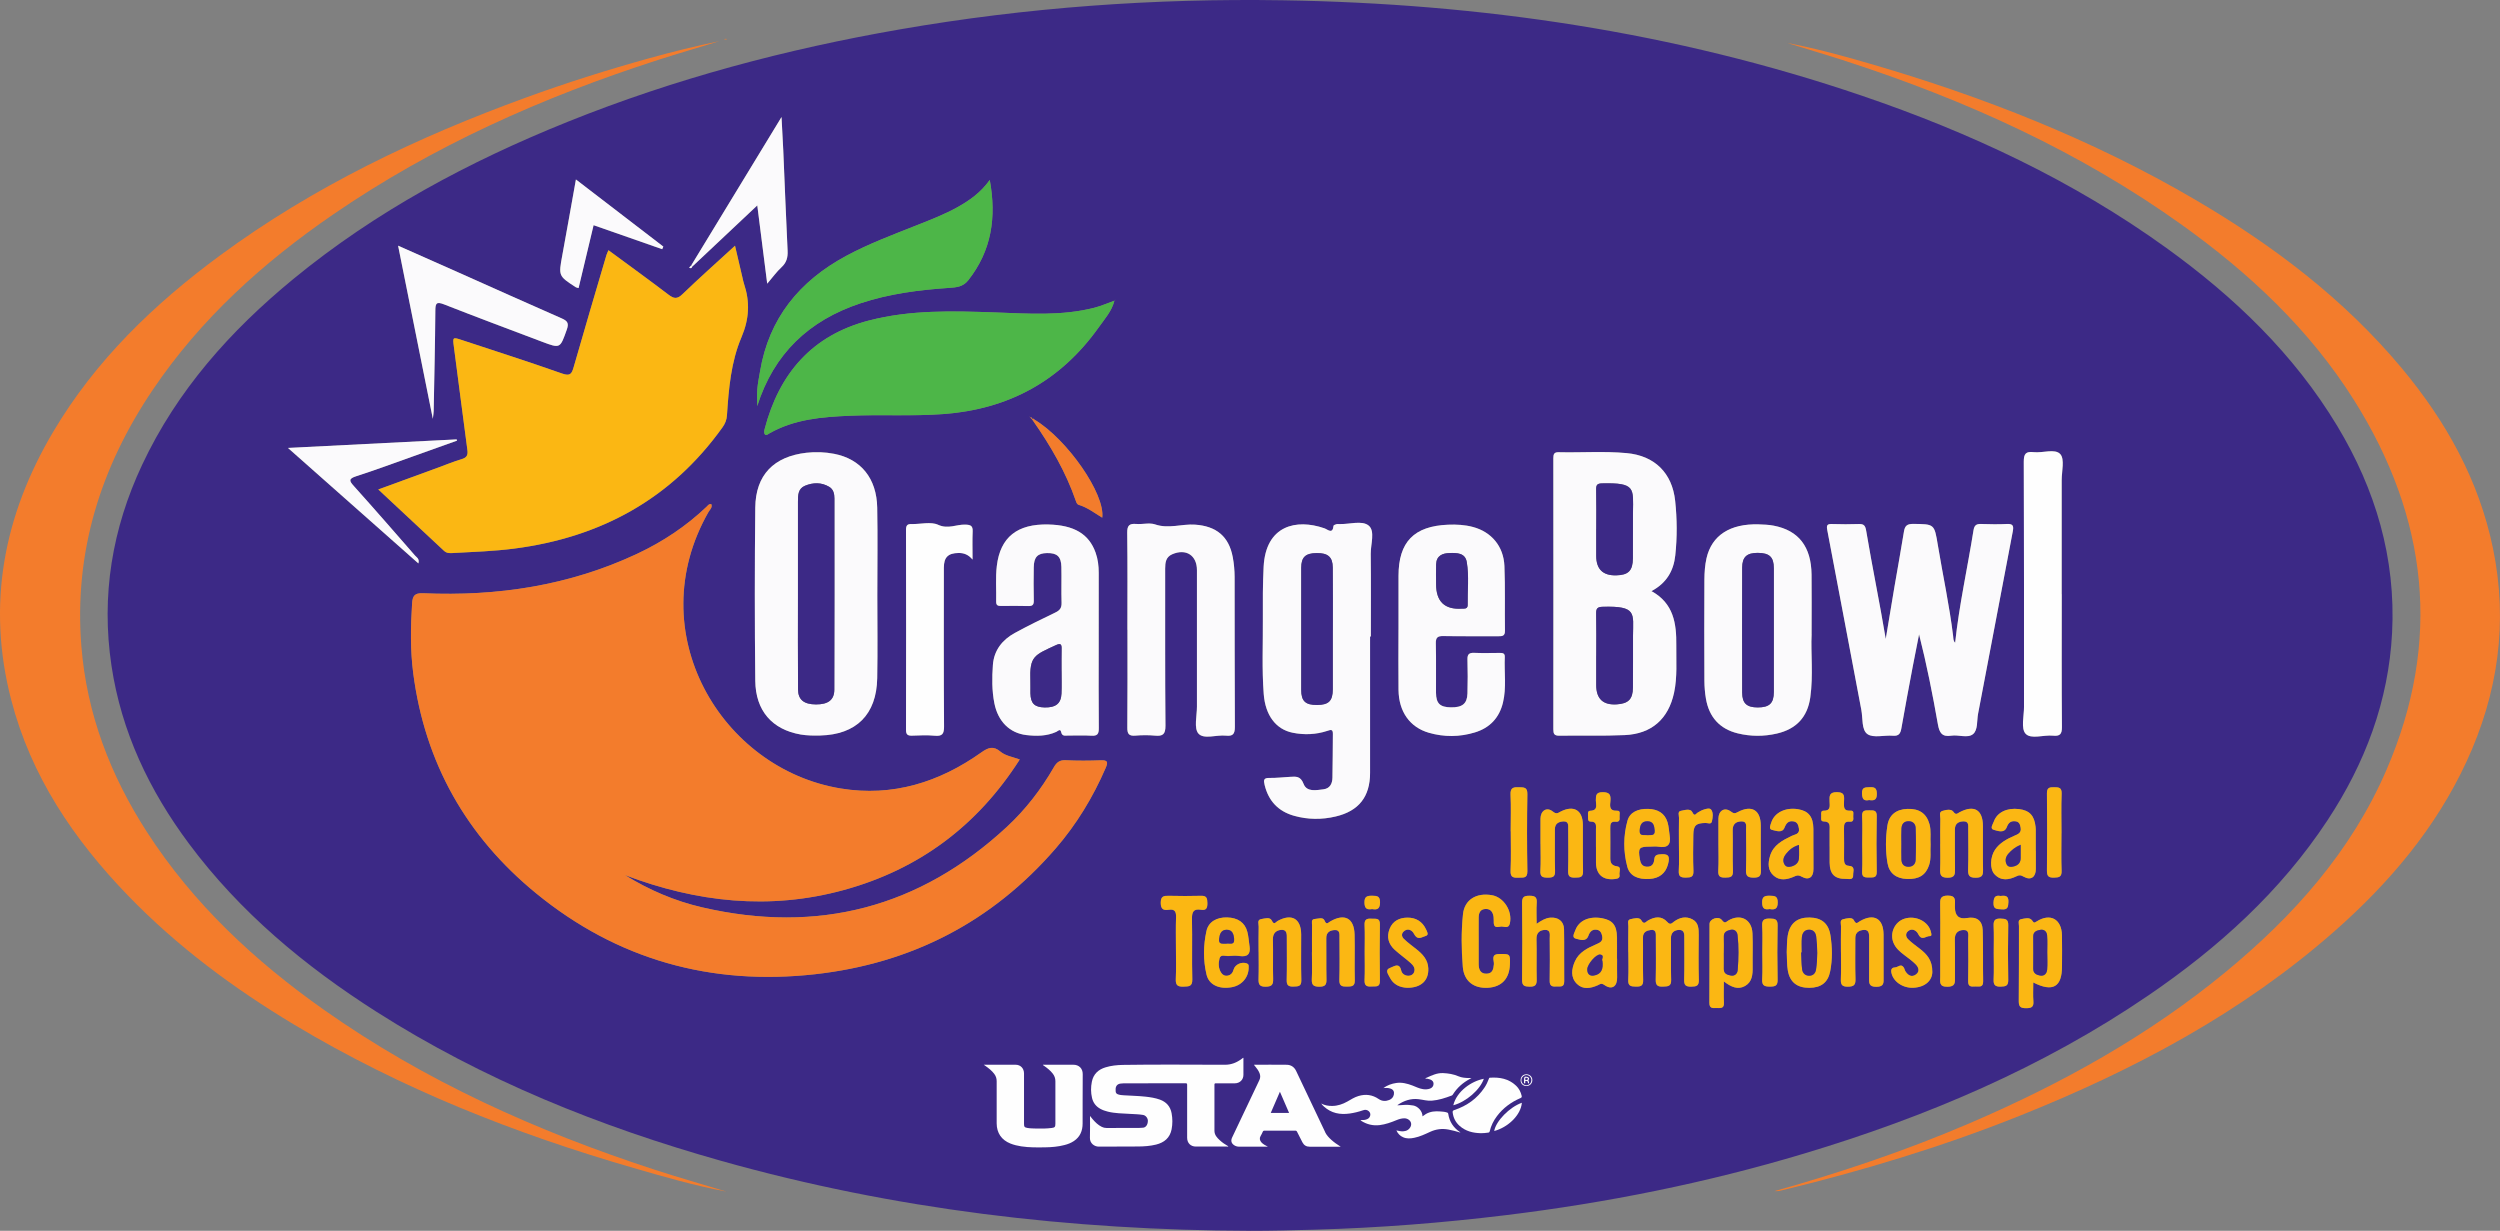<?xml version="1.0" encoding="UTF-8"?><svg id="Layer_2" xmlns="http://www.w3.org/2000/svg" viewBox="0 0 687.66 338.55"><rect x="0" y="0" width="687.66" height="338.55" fill="#808080" stroke="none"/><defs><style>.cls-1{fill:#4db648;}.cls-2{fill:#f37c2c;}.cls-3{fill:#3c2986;}.cls-4{fill:#fbb713;}.cls-5{fill:#fbfafc;}.cls-6{fill:#fefefe;}</style></defs><g id="Layer_1-2"><g><path class="cls-3" d="M343.84,338.55c-49.28-.14-97.84-5.83-145.36-19.21-33.48-9.43-65.49-22.28-94.93-41.04-19.72-12.57-37.5-27.35-51.56-46.22-10.92-14.66-18.6-30.76-21.33-49-2.88-19.29,.2-37.68,8.45-55.25,9.61-20.46,24.27-36.86,41.56-51.07,22.71-18.66,48.31-32.32,75.47-43.25,29.56-11.89,60.17-20.01,91.52-25.45C282.46,2.02,317.55-.49,352.87,.08c54.39,.87,107.65,8.67,159.28,26.25,29.8,10.15,58.1,23.38,83.73,41.86,18.66,13.46,35.06,29.14,47.03,49.01,10.52,17.47,16.12,36.3,15.07,56.83-.97,18.87-7.43,35.92-17.76,51.59-12.93,19.63-30.03,35.06-49.3,48.2-29.14,19.88-61.21,33.45-94.86,43.54-26.84,8.05-54.22,13.52-82.04,16.91-17.41,2.12-34.87,3.49-52.41,3.97-5.93,.16-11.85,.33-17.78,.32Zm-60.53-223.73c0-.06,0-.13-.02-.18-.01-.03-.07-.05-.11-.08,.05,.08,.11,.16,.16,.23,.16,.16,.33,.33,.49,.49,.14,.19,.27,.38,.41,.57,4.77,6.83,8.93,13.98,11.67,21.89,.16,.45,.31,.97,.86,1.14,2.35,.7,4.28,2.22,6.42,3.51,.83-6.54-9.67-21.57-18.61-26.95-.2-.2-.39-.43-.71-.21,.03-.42-.23-.47-.56-.42Zm-92.87-41.5c6.06-5.7,12.12-11.41,17.86-16.81,.82,6.46,1.75,13.78,2.73,21.53,1.55-1.81,2.61-3.31,3.92-4.51,1.41-1.29,1.78-2.72,1.69-4.57-.45-9.19-.8-18.38-1.19-27.57-.12-2.81-.29-5.62-.48-9.19-8.54,14.03-16.68,27.4-24.82,40.78-.2,.21-.39,.42-.59,.63,.42,.29,.71,.2,.87-.29Zm116.15,9.37c-1.85,.66-3.65,1.48-5.55,1.96-8.98,2.3-18.15,1.62-27.25,1.3-11.69-.42-23.35-.75-34.79,2.22-15.65,4.06-24.68,14.57-28.68,29.85-.12,.45-.2,1.08,.02,1.4,.37,.53,.89,.01,1.27-.2,6.88-3.93,14.5-4.53,22.16-4.86,8.55-.37,17.1,.17,25.65-.46,18.05-1.32,32.34-9.15,42.81-23.88,1.64-2.31,3.61-4.48,4.31-7.36,.08-.06,.16-.11,.24-.17-.04,0-.1,0-.12,.03-.04,.05-.06,.12-.08,.17Zm-110.94,55.98c-.64-.13-.91,.36-1.25,.68-5.66,5.39-12.08,9.66-19.13,12.97-18.66,8.76-38.42,11.75-58.86,10.86-2.42-.11-2.92,.78-3.05,2.8-.41,6.41-.52,12.8,.31,19.2,3.2,24.68,14.64,44.86,33.78,60.52,22.33,18.28,48.18,25.47,76.77,22.27,26.45-2.96,48.68-14.38,66.17-34.6,5.74-6.64,10.25-14.09,13.75-22.15,.69-1.6,.56-2.16-1.34-2.09-3.21,.12-6.43,.15-9.64-.02-1.67-.09-2.5,.57-3.27,1.92-3.51,6.1-7.81,11.66-12.95,16.43-23.97,22.21-52,29.49-83.79,22.12-7.51-1.74-14.57-4.75-21.23-8.87,19.7,7.47,39.72,9.72,60.22,4.09,20.71-5.69,36.73-17.69,48.36-35.89-2.03-.75-3.94-1-5.32-2.17-1.94-1.63-3.31-1.14-5.25,.23-11.58,8.22-24.39,12.25-38.64,9.92-33-5.39-55.26-43-36.41-76.05,.37-.65,1.16-1.23,.78-2.17Zm-28.28-69.84c-.25,.6-.44,.97-.56,1.36-3.02,10.24-6.06,20.47-8.99,30.73-.54,1.89-.95,2.62-3.21,1.83-9.14-3.22-18.36-6.17-27.56-9.21-2.55-.84-2.55-.8-2.19,1.9,1.25,9.45,2.44,18.91,3.71,28.36,.19,1.38-.16,2.09-1.57,2.5-2.2,.65-4.33,1.54-6.49,2.33-5.38,1.97-10.76,3.93-16.45,6.01,6.21,5.79,12.16,11.32,18.09,16.89,.77,.72,1.66,.64,2.55,.59,5.58-.31,11.16-.49,16.72-1.21,23.8-3.08,43.2-13.63,57.3-33.33,.74-1.04,1.17-2.08,1.25-3.37,.47-7.32,1.12-14.72,4-21.47,2.15-5.03,2.35-9.71,.68-14.7-.18-.54-.29-1.11-.42-1.67-.66-2.82-1.32-5.64-2.05-8.77-5.05,4.63-9.84,8.88-14.45,13.33-1.48,1.43-2.4,1.24-3.87,.11-5.36-4.08-10.83-8.04-16.48-12.2Zm286.87,93.76c4.16-2.2,6.1-5.59,6.56-9.82,.54-5,.51-10.02-.03-15.02-.82-7.65-5.63-12.41-13.32-13.12-6.24-.58-12.5-.1-18.75-.25-1.29-.03-1.44,.63-1.44,1.68,.02,24.84,.02,49.69,0,74.53,0,1.21,.24,1.78,1.61,1.76,6.01-.09,12.02,.1,18.02-.16,7.42-.33,12.03-4.45,13.58-11.66,.93-4.3,.56-8.68,.61-13.03,.07-5.97-.71-11.58-6.85-14.92Zm64.46,13.18c-1.66-9.95-3.72-19.84-5.39-29.8-.22-1.28-.57-1.9-1.97-1.84-2.47,.09-4.94,.08-7.41,0-1.41-.04-1.57,.4-1.31,1.73,3.16,16.46,6.22,32.94,9.36,49.4,.44,2.31,.02,5.52,1.7,6.67,1.65,1.12,4.61,.23,6.97,.43,1.64,.14,2.09-.59,2.34-2.01,.99-5.66,2.06-11.32,3.12-16.97,.56-2.97,1.17-5.94,1.75-8.91,2.1,8.31,3.73,16.52,5.18,24.77,.4,2.28,1.1,3.53,3.68,3.11,2.01-.32,4.51,.78,5.98-.43,1.37-1.13,1.02-3.68,1.39-5.6,3.19-16.7,6.34-33.42,9.54-50.12,.26-1.38,.21-2.18-1.56-2.08-2.38,.13-4.78,.09-7.16,0-1.32-.04-1.86,.39-2.08,1.75-1.64,10.3-3.93,20.49-5.05,30.91-.54-.53-.47-1.23-.55-1.84-1.02-8.41-2.83-16.69-4.21-25.03-.96-5.82-.93-5.75-6.79-5.81-1.67-.02-2.28,.54-2.53,2.1-.81,5.03-1.74,10.04-2.59,15.06-.82,4.83-1.61,9.67-2.42,14.5Zm-277.38-12.19c0-7.98,.11-15.97-.03-23.95-.15-8.06-4.48-13.38-11.86-14.81-2.5-.48-5.05-.58-7.62-.29-8.96,1.03-13.97,6.1-14.06,15.07-.17,15.88-.17,31.76,0,47.64,.09,8.24,4.62,13.4,12.44,14.78,1.77,.31,3.61,.32,5.41,.28,9.94-.24,15.51-5.77,15.69-15.77,.14-7.65,.03-15.3,.02-22.96Zm135.54,11.51c.06,0,.13,0,.19,0,0-7.57,.06-15.14-.03-22.71-.03-2.67,1.25-6.28-.55-7.78-1.85-1.54-5.37-.32-8.15-.43-.25,0-.51-.05-.74,.03-.29,.09-.77,.26-.79,.43-.25,2.44-1.56,1.03-2.52,.7-7.75-2.69-16.12-.79-16.71,10.59-.24,4.76-.24,9.54-.21,14.31,.04,6.91-.29,13.82,.24,20.72,.44,5.72,3.26,9.66,7.95,10.61,3.16,.64,6.4,.52,9.51-.5,.94-.31,1.58-.55,1.56,.81-.04,4.03-.02,8.06-.12,12.09-.04,1.59-.67,2.95-2.49,3.17-2.04,.25-4.59,.79-5.46-1.52-.82-2.18-2.11-2-3.71-1.91-1.89,.1-3.78,.33-5.66,.3-1.65-.03-1.65,.62-1.33,1.95,1.08,4.41,3.78,7.24,8.09,8.46,3.78,1.07,7.63,1.1,11.46,.19,6.35-1.5,9.45-5.45,9.45-11.98,0-12.5,0-25.01,0-37.51Zm-66.75-1.86c0,8.97,.04,17.95-.04,26.92-.02,1.71,.42,2.35,2.18,2.21,1.8-.15,3.63-.17,5.43,0,2.16,.2,2.9-.38,2.88-2.74-.13-14.41-.05-28.82-.08-43.23,0-1.66,.18-3.16,1.92-3.91,3.8-1.66,6.82,.27,6.82,4.37,0,12.52,0,25.03,0,37.55,0,2.54-.87,5.93,.41,7.39,1.47,1.68,4.96,.29,7.54,.57,1.91,.2,2.49-.41,2.48-2.4-.09-13.75-.03-27.5-.07-41.25,0-1.8-.17-3.63-.5-5.4-1.05-5.71-4.48-8.58-10.38-8.98-3.66-.25-7.27,1.22-11-.07-1.55-.53-3.44,.03-5.16-.12-1.9-.16-2.53,.41-2.5,2.43,.12,8.89,.05,17.78,.05,26.68Zm74.57,0c0,5.52-.05,11.03,.01,16.55,.07,5.94,3.09,10.25,8.35,11.77,4.2,1.21,8.47,1.19,12.66-.1,4.11-1.26,6.71-4.02,7.72-8.21,1-4.15,.32-8.36,.5-12.55,.05-1.11-.7-1.1-1.49-1.1-2.31,.01-4.62,.07-6.92-.02-1.39-.06-1.89,.39-1.86,1.8,.08,3.13,.1,6.26,0,9.39-.09,2.82-1.43,3.85-4.58,3.8-2.97-.05-4.05-1.06-4.07-4-.04-4.53,.07-9.06-.05-13.59-.04-1.68,.54-2.04,2.1-2.02,5.02,.09,10.05,.01,15.08,.05,1.11,0,1.86-.06,1.84-1.53-.09-5.93,.09-11.86-.15-17.78-.22-5.44-3.59-9.38-8.64-10.74-2.25-.6-4.54-.72-6.85-.63-9.4,.38-13.63,4.75-13.64,14.07,0,4.94,0,9.88,0,14.82Zm-82.47,5.1c0-6.91-.02-13.83,.01-20.74,0-1.91-.21-3.78-.86-5.57-1.84-5.15-5.92-7.57-13-7.74-8.5-.21-13.22,3.46-14.17,11.39-.39,3.25-.11,6.57-.18,9.86-.02,1.09,.59,1.17,1.42,1.16,2.47-.02,4.94-.06,7.41,.02,1.21,.04,1.54-.38,1.52-1.55-.07-3.04-.06-6.09-.01-9.13,.04-2.79,1.06-3.84,3.63-3.89,2.79-.06,3.91,.95,3.97,3.81,.07,3.29-.05,6.59,.05,9.87,.04,1.37-.45,2.07-1.65,2.64-3.77,1.82-7.54,3.65-11.22,5.66-3.44,1.88-5.73,4.78-6.02,8.78-.25,3.52-.29,7.08,.41,10.58,.99,4.96,4.19,8.19,8.8,8.72,2.79,.32,5.58,.33,8.24-.89,.38-.18,1.1-1,1.32,.05,.27,1.26,1.14,.96,1.9,.97,2.14,.03,4.29-.1,6.42,.04,1.65,.11,2.06-.48,2.04-2.07-.08-7.32-.03-14.65-.03-21.97Zm196.1-3.83c0-6.23,.05-11.33-.01-16.43-.09-7.68-3.53-12.13-10.4-13.46-1.36-.26-2.78-.32-4.17-.36-7.83-.23-12.88,3.01-14.32,9.31-.44,1.9-.57,3.91-.58,5.87-.06,9.29-.05,18.59,0,27.88,0,1.64,.15,3.29,.42,4.9,.86,5.03,3.75,8.31,8.76,9.53,3.56,.87,7.17,.87,10.75,.05,5.33-1.23,8.43-4.53,9.19-9.94,.86-6.14,.11-12.32,.37-17.34ZM272.25,49.49c-2.52,3.53-5.66,5.71-9.04,7.58-3.46,1.91-7.15,3.34-10.81,4.79-6.64,2.64-13.35,5.13-19.67,8.53-12.84,6.92-21.23,17.15-23.68,31.79-.27,1.62-.61,3.23-.74,4.86-.13,1.54-.03,3.1-.03,4.66,4.57-14.43,14.22-23.56,28.37-28.27,7.94-2.64,16.14-3.69,24.43-4.25,1.99-.14,3.81-.27,5.24-2.09,6.4-8.11,7.81-17.23,5.92-27.61Zm294.86,113.95c0-10.45,0-20.9,0-31.35,0-2.46,.87-5.78-.38-7.17-1.43-1.6-4.82-.26-7.33-.55-2.15-.24-2.73,.43-2.72,2.65,.1,22.47,.05,44.93,.07,67.4,0,2.54-.87,5.95,.42,7.38,1.47,1.64,4.95,.28,7.54,.55,1.88,.19,2.48-.37,2.47-2.37-.1-12.18-.05-24.36-.05-36.54Zm-299.59-9.51c0-2.87-.08-5.32,.03-7.77,.07-1.6-.61-1.82-2.04-1.87-2.46-.08-4.71,1.31-7.45,.05-2.04-.94-4.86-.13-7.32-.21-1.21-.04-1.52,.43-1.52,1.58,.03,18.34,.03,36.69,0,55.03,0,1.38,.53,1.64,1.73,1.59,2.05-.08,4.13-.17,6.17,.02,2.07,.19,2.58-.47,2.56-2.54-.1-14.56-.06-29.12-.05-43.68,0-2.88,1.18-4,4.04-4.04,1.46-.02,2.71,.44,3.86,1.82ZM109.49,67.57c3.21,15.98,6.32,31.48,9.56,47.64,.13-1.16,.22-1.64,.23-2.12,.17-9.21,.39-18.43,.46-27.64,.01-2.02,.3-2.54,2.39-1.72,8.95,3.51,17.95,6.87,26.94,10.27,5.08,1.92,4.99,1.87,6.83-3.33,.63-1.77,.19-2.4-1.41-3.09-9.48-4.15-18.92-8.41-28.38-12.62-5.38-2.4-10.77-4.78-16.63-7.38Zm5.58,87.4c.35-1.29-.49-1.64-.92-2.14-5.57-6.38-11.13-12.77-16.79-19.08-1.3-1.44-1.59-2.05,.61-2.75,5.16-1.66,10.24-3.55,15.34-5.36,4.14-1.47,8.26-2.95,12.39-4.43-.04-.11-.07-.23-.11-.34-15.26,.77-30.53,1.54-46.4,2.35,12.23,10.83,23.98,21.23,35.87,31.76Zm43.33-105.6c-1.29,7.19-2.49,14.04-3.75,20.87-1.04,5.66-1.07,5.65,3.67,8.75,.19,.13,.46,.15,.81,.26,1.38-5.77,2.75-11.51,4.13-17.3,6.4,2.24,12.63,4.42,18.87,6.6,.1-.24,.21-.48,.31-.72-7.93-6.08-15.85-12.17-24.05-18.46Zm289.48,212.54c0,2.55,.1,5.1-.03,7.65-.09,1.69,.75,1.8,2.08,1.83,1.4,.02,2.08-.22,2.02-1.86-.12-3.86,0-7.73-.06-11.59-.03-1.6,1.1-1.99,2.2-2.13,1.5-.19,1.35,1.07,1.35,2.04,0,3.87,.07,7.73-.03,11.6-.04,1.54,.47,2.01,1.97,1.94,1.35-.06,2.34,0,2.27-1.9-.14-3.78,0-7.57-.06-11.35-.02-1.62,.93-2.31,2.25-2.34,1.52-.04,1.43,1.25,1.43,2.34,0,3.78,.08,7.57-.04,11.35-.05,1.58,.51,1.94,1.98,1.91,1.36-.03,2.1-.16,2.05-1.84-.12-4.11-.05-8.22-.03-12.34,0-1.69,0-3.41-1.72-4.32-1.77-.94-3.5-.54-5.08,.62-.58,.43-1.02,1.01-1.82,.12-1.59-1.79-3.48-1.48-5.36-.41-.61,.35-1.04,1.25-1.82-.1-.52-.9-2.01-.5-2.99-.27-.95,.22-.55,1.24-.56,1.91-.04,2.38-.02,4.77-.02,7.15Zm-41.16-2.85h0c0-2.22-.02-4.44,0-6.66,.01-1.26,.4-2.33,1.9-2.38,1.45-.05,2.01,.92,2.2,2.17,.08,.57,.01,1.15,.05,1.72,.1,1.54,1.32,.98,2.06,.94,.82-.04,2.04,.71,2.38-.9,.72-3.37-1.67-7.15-4.94-7.72-4.3-.75-7.55,1.27-7.96,5.21-.5,4.83-.45,9.69-.05,14.53,.32,3.9,3,5.95,6.91,5.72,3.77-.22,5.91-2.5,6.04-6.41,.1-2.94,.02-2.9-2.92-2.87-2.44,.02-1.39,1.75-1.48,2.79-.12,1.37-.36,2.55-1.95,2.62-1.72,.08-2.23-1.11-2.24-2.6-.02-2.06,0-4.11,0-6.17Zm126.97-.23c0,3.29,0,6.59,0,9.88,0,1.35-.42,2.74,1.96,2.72,2.19-.01,2.11-1.09,2.09-2.6-.05-3.46,.05-6.92-.04-10.37-.05-1.69,.79-2.54,2.26-2.63,1.86-.12,1.41,1.44,1.42,2.5,.04,3.87,.07,7.74-.01,11.61-.03,1.59,.93,1.45,1.93,1.41,.98-.05,2.22,.43,2.19-1.4-.08-4.69,.04-9.39-.12-14.08-.09-2.69-1.73-3.81-4.32-3.34q-3.32,.6-3.32-2.96c0-.16,0-.33,0-.49,0-1.36,.38-2.72-1.96-2.72-2.18,0-2.12,1.09-2.09,2.61,.05,3.29,.02,6.59,.02,9.88Zm25.58,11.41c5.4,2.76,7.89,1.23,7.91-4.35,.01-2.88,.05-5.75-.01-8.63-.1-4.44-3.21-6.17-6.95-3.8-.8,.51-.78,.35-1.29-.31-.7-.91-1.99-.5-2.98-.31-1.01,.19-.61,1.21-.61,1.88-.03,6.9,.03,13.8-.05,20.7-.02,1.6,.59,1.9,2.02,1.9,1.43,0,2.13-.3,2-1.9-.13-1.61-.03-3.23-.03-5.18Zm-85.11-.28c2.03,1.56,3.87,2.36,5.82,1.26,1.97-1.11,2.13-3.14,2.1-5.18-.04-3.12,.1-6.25-.05-9.36-.18-3.81-3.34-5.42-6.63-3.47-.69,.41-.93,.97-1.78-.13-.95-1.21-3.39-.3-3.4,1.08-.03,7.23,.02,14.45-.04,21.68-.01,1.56,.87,1.47,1.9,1.44,1.03-.03,2.21,.3,2.1-1.48-.11-1.79-.02-3.6-.02-5.84Zm-51.49-15.85c0-2.18-.1-3.99,.03-5.79,.12-1.6-.54-1.94-2-1.93-1.42,0-2.04,.29-2.03,1.9,.08,7.08,.08,14.16,0,21.25-.02,1.66,.7,1.82,2.06,1.85,1.51,.04,2-.44,1.96-1.96-.1-3.7,.04-7.41-.06-11.12-.05-1.76,.91-2.47,2.33-2.53,1.66-.06,1.3,1.37,1.31,2.37,.03,3.87,.06,7.74-.01,11.61-.03,1.4,.62,1.7,1.8,1.58,.98-.09,2.22,.41,2.2-1.41-.06-4.78,.04-9.55-.05-14.33-.04-2.2-1.63-3.38-3.82-3.18-1.27,.11-2.31,.74-3.72,1.68Zm137.3-20.01c0-1.97,0-3.95,0-5.92,0-.25-.02-.49-.05-.74-.33-3.1-1.65-4.52-4.54-4.88-3.29-.42-6.04,.87-6.94,3.42-.25,.7-1.21,1.98,0,2.29,1.09,.28,2.88,1.07,3.59-.81,.46-1.24,1.19-1.71,2.41-1.54,1,.14,1.23,.88,1.38,1.77,.24,1.45-.75,1.78-1.75,2.21-2.05,.89-4.01,1.92-5.31,3.85-1.35,1.99-1.46,5.29-.14,6.72,1.83,1.98,4,1.56,6.11,.54,.79-.38,1.13-.3,1.95,.16,1.96,1.1,3.32,.08,3.31-2.14,0-1.64,0-3.29,0-4.93Zm-115.18,29.58c0-1.97,.03-3.94,0-5.92-.06-3.24-1.2-4.65-4.1-5.18-3.52-.64-6.41,.63-7.37,3.36-.25,.72-1.09,1.98,.21,2.27,1.07,.24,2.76,.97,3.4-.81,.43-1.22,1.13-1.82,2.34-1.65,.92,.13,1.29,.88,1.46,1.77,.27,1.42-.64,1.79-1.69,2.25-2.35,1.02-4.7,2.16-5.81,4.66-.94,2.12-1.26,4.43,.55,6.21,1.66,1.64,3.76,1.25,5.76,.36,.56-.25,.87-.71,1.82-.04,2.05,1.44,3.53,.37,3.47-2.1-.04-1.72,0-3.45-.01-5.18Zm-101.1-3.45c-.19-1.3-.27-2.62-.59-3.89-.66-2.56-2.6-3.89-5.56-3.97-2.87-.08-5.14,1.2-5.69,3.74-.87,3.96-.92,8.03,.02,11.97,.68,2.88,3.54,4.11,6.98,3.47,2.8-.52,4.69-2.81,4.61-5.56-.01-.41,.06-.74-.47-.96-1.38-.56-3.27,.23-3.67,1.68-.24,.89-.72,1.48-1.6,1.67-.7,.15-1.33-.12-1.74-.69-.88-1.24-.88-2.72-.54-4.04,.33-1.27,1.66-.57,2.55-.67,.98-.11,1.99-.14,2.96,0,2.2,.31,3.09-.52,2.75-2.74Zm115.56-30.42c-.19-1.21-.23-2.47-.58-3.63-.77-2.54-2.71-3.57-5.25-3.67-2.91-.11-5.13,.94-5.77,3.25-1.15,4.17-1.16,8.47-.05,12.64,.68,2.55,2.95,3.58,6.15,3.37,2.64-.17,4.36-1.53,5.03-3.95,.68-2.48,.07-3.1-2.49-2.78-.99,.13-1.2,.64-1.28,1.45-.12,1.23-.72,1.99-2.06,1.92-1.38-.07-1.73-1.08-1.91-2.18-.5-3.02-.2-3.34,2.88-3.35,.74,0,1.5-.1,2.22,.02,2.53,.43,3.54-.55,3.11-3.09Zm39.55,4.06c0-1.97,.02-3.94,0-5.91-.04-3.28-1.33-4.89-4.24-5.37-3.39-.55-6.42,.9-7.31,3.58-.23,.7-.81,1.91,.18,2.11,1.08,.22,2.78,1,3.43-.62,.52-1.3,1.11-1.94,2.49-1.72,1.12,.18,1.34,1.1,1.48,2.01,.23,1.55-1.13,1.55-2.02,1.99-2.53,1.24-5.04,2.51-5.93,5.51-.59,2-.65,4,1.05,5.46,1.61,1.38,3.53,1.08,5.35,.31,.77-.33,1.24-.67,2.29-.08,2,1.14,3.28,.14,3.25-2.1-.02-1.72,0-3.45,0-5.17Zm-137.93,28.07c0,2.47,.1,4.94-.03,7.39-.09,1.66,.51,2.08,2.1,2.07,1.54,0,1.96-.52,1.93-2-.09-3.78,.01-7.56-.05-11.34-.03-1.68,1.07-2.18,2.34-2.24,1.47-.07,1.29,1.19,1.29,2.15,.01,3.86,.08,7.73-.03,11.58-.05,1.69,.74,1.84,2.09,1.82,1.26-.02,2.2,0,2.15-1.76-.11-4.19,.05-8.38-.06-12.57-.12-4.52-2.77-5.89-6.72-3.57-.62,.37-1,1.03-1.54-.27-.42-1.02-1.76-.48-2.67-.42-1.12,.07-.75,1.09-.76,1.75-.04,2.46-.02,4.93-.02,7.4Zm170.16-29.62c-.14-1.87,.21-3.77-.31-5.63-.82-2.92-2.81-4.3-6.09-4.18-3.07,.12-5.03,1.65-5.48,4.6-.52,3.41-.54,6.87,.02,10.28,.47,2.82,2.4,4.29,5.38,4.39,3.3,.12,5.17-1.1,6.08-3.85,.61-1.85,.26-3.74,.4-5.61Zm2.66-.17c0,2.3,.07,4.61-.02,6.91-.06,1.53,.11,2.38,2.05,2.39,1.98,0,2.06-.92,2.03-2.41-.07-3.62,0-7.24-.03-10.86,0-1.61,.98-2.19,2.35-2.23,1.52-.05,1.32,1.15,1.32,2.12,.01,3.7,.08,7.41-.03,11.1-.05,1.65,.29,2.3,2.12,2.28,1.74-.02,2.01-.68,1.98-2.18-.08-4.03,0-8.06-.03-12.09-.04-4.45-2.45-5.84-6.44-3.73-.64,.34-.97,.84-1.7-.16-.6-.83-2.04-.5-3.01-.21-1.03,.31-.54,1.42-.56,2.17-.06,2.3-.02,4.61-.02,6.91Zm-109.96-.02c0,2.47,.11,4.95-.04,7.41-.1,1.65,.6,1.87,2.01,1.87,1.38,0,2.08-.19,2.02-1.85-.13-3.78,0-7.58-.05-11.36-.02-1.65,1.02-2.17,2.34-2.25,1.53-.09,1.32,1.16,1.33,2.11,.02,3.87,.07,7.74-.02,11.61-.04,1.52,.64,1.77,1.93,1.73,1.24-.03,2.22,.05,2.17-1.74-.11-4.28,0-8.56-.05-12.85-.04-3.97-2.54-5.41-6.12-3.56-.77,.4-1.13,.8-2.17-.04-1.66-1.34-3.35-.18-3.36,2,0,2.31,0,4.61,0,6.92Zm48.94-.03c0,2.47,.1,4.95-.04,7.41-.09,1.6,.53,1.93,1.98,1.89,1.34-.03,2.11-.12,2.05-1.83-.13-3.7,.02-7.41-.07-11.11-.04-1.72,.82-2.45,2.32-2.52,1.73-.08,1.35,1.33,1.36,2.31,.04,3.7,.1,7.41-.02,11.11-.06,1.7,.59,2.04,2.14,2.05,1.52,0,2-.44,1.97-1.97-.09-4.11-.01-8.23-.04-12.35-.03-4.28-2.51-5.76-6.31-3.72-.79,.42-1.08,.49-1.95-.16-1.72-1.28-3.38-.18-3.39,1.97,0,2.31,0,4.61,0,6.92Zm-126.48,29.69c0,2.47,.06,4.94-.02,7.4-.05,1.47,.17,2.25,1.96,2.22,1.64-.03,2.1-.52,2.05-2.12-.11-3.62,.04-7.24-.07-10.86-.05-1.72,.9-2.53,2.27-2.65,1.7-.15,1.56,1.31,1.56,2.46,0,3.78,.06,7.57-.03,11.35-.03,1.45,.51,1.84,1.86,1.78,1.25-.05,2.21,.03,2.16-1.75-.12-4.19-.02-8.39-.04-12.58-.02-4.38-2.64-5.85-6.51-3.69-.52,.29-.91,1.23-1.57-.13-.51-1.06-1.95-.56-2.92-.4-1.18,.19-.67,1.33-.69,2.06-.06,2.3-.02,4.61-.02,6.91Zm160.18,.17c0,2.47,.07,4.94-.03,7.41-.06,1.45,.3,2.05,1.9,2.03,1.55-.02,2.18-.36,2.12-2.05-.12-3.78-.03-7.57-.04-11.36,0-1.65,1.2-2.15,2.43-2.2,1.35-.06,1.37,1.13,1.37,2.16,0,3.62,.02,7.25-.01,10.87-.01,1.45-.19,2.66,2.05,2.62,2.09-.04,1.94-1.12,1.93-2.5-.03-3.95,0-7.9-.01-11.86-.01-4.41-2.62-5.92-6.45-3.72-.68,.39-1.06,1.09-1.73-.26-.44-.88-2-.49-2.98-.23-.94,.25-.53,1.26-.54,1.93-.05,2.39-.02,4.77-.02,7.16Zm-14.91,.08c.09,1.61,.02,3.28,.29,4.89,.55,3.24,2.56,4.79,5.88,4.78,3.24,0,5.17-1.43,5.78-4.58,.63-3.25,.57-6.57,.07-9.82-.51-3.35-2.47-4.89-5.76-4.93-3.36-.05-5.42,1.57-5.99,4.96-.26,1.53-.19,3.11-.28,4.7Zm-168.01-1.31c0,2.87,.09,5.75-.04,8.62-.08,1.69,.56,2.1,2.13,2.04,1.44-.05,2.46,.02,2.41-2-.14-5.5,.03-11-.09-16.5-.04-1.92,.31-3.02,2.5-2.64,1.52,.26,1.75-.59,1.74-1.87-.02-1.24-.17-2.02-1.72-1.97-2.95,.09-5.91,.07-8.87,0-1.41-.03-2.25,.1-2.24,1.94,.01,1.8,.79,2.11,2.21,1.9,1.73-.26,2.05,.6,2,2.12-.1,2.79-.03,5.58-.03,8.37Zm63.55,10.97c3.89,.06,6.03-2.01,5.88-5.36-.11-2.37-1.56-3.89-3.27-5.25-1.15-.92-2.36-1.79-3.41-2.8-.62-.59-.85-1.44,0-2.15,.75-.63,1.54-.55,2.24,.04,.35,.3,.53,.8,.82,1.19,.9,1.23,2.02,.32,2.89,.08,1-.27,.38-1.21,.1-1.83-1-2.17-2.82-3.23-5.12-3.21-2.17,.02-4.02,.88-4.89,3.09-.89,2.26-.3,4.22,1.45,5.8,1.4,1.26,2.95,2.35,4.36,3.61,.66,.59,1.29,1.35,.97,2.37-.21,.69-.78,1.08-1.48,1.12-1.02,.05-1.91-.54-2.1-1.41-.51-2.35-2-1.14-2.97-.8-1.65,.58-.61,1.77-.21,2.62,1,2.08,2.87,2.8,4.76,2.89Zm144.51-4.39c.02-3.26-1.56-4.88-3.42-6.33-1.1-.86-2.25-1.66-3.24-2.64-.59-.59-.82-1.51-.03-2.19,.81-.69,1.69-.54,2.42,.2,.28,.28,.42,.7,.65,1.03,.89,1.3,1.94,.09,2.9,.11,.7,.02,.45-.66,.34-1.14-.66-2.88-4.19-4.65-7.3-3.64-2.66,.86-4.09,3.96-3,6.62,.61,1.49,1.82,2.5,3.08,3.45,1.05,.79,2.12,1.56,3.04,2.49,.81,.82,1.18,1.95,.06,2.77-1.18,.87-2.17,.24-2.88-.84-.22-.34-.27-.79-.5-1.12-.76-1.11-1.58,0-2.38,.02-.67,.01-1.17,.37-1.02,1.3,.39,2.51,3.1,4.45,6.11,4.29,3.27-.17,5.17-2.04,5.17-4.39Zm-115.97-38.63c0,3.62,.11,7.24-.05,10.85-.08,1.91,.9,1.94,2.25,1.88,1.22-.05,2.4,.29,2.37-1.77-.12-7.07-.12-14.14,0-21.21,.03-1.91-.91-1.85-2.26-1.89-1.5-.04-2.46,.05-2.37,2.02,.16,3.36,.04,6.74,.04,10.11Zm23.45,4.21c0,1.48-.02,2.96,0,4.44,.05,3.29,2.01,4.9,5.3,4.46,.78-.1,1.32-.33,1.17-1.17-.14-.79,.62-2.13-.62-2.29-2.11-.27-1.91-1.64-1.91-3.05,0-2.47,.03-4.94-.01-7.4-.02-1.09,.03-2.01,1.52-1.84,.94,.11,1.13-.51,1.03-1.24-.09-.64,.44-1.83-.65-1.78-2.37,.1-1.95-1.48-1.85-2.78,.12-1.62-.26-2.31-2.11-2.32-1.87-.01-1.9,.87-1.91,2.25-.01,1.13,.73,2.77-1.55,2.86-.85,.03-.56,1.04-.59,1.65-.02,.56-.09,1.33,.72,1.32,1.74-.02,1.45,1.17,1.45,2.21,0,1.56,0,3.13,0,4.69Zm64.27,0c0,1.48-.02,2.95,0,4.43,.04,3.15,1.39,4.49,4.52,4.44,.8-.01,2.03,.4,1.95-1.09-.05-.96,.72-2.4-1.27-2.52-1.19-.07-1.25-1.08-1.24-2.04,.01-2.71,.03-5.41-.01-8.12-.02-1.19,.04-2.14,1.64-1.97,1,.1,.97-.7,.9-1.34-.07-.64,.41-1.78-.76-1.69-2.02,.15-1.78-1.12-1.78-2.36,0-1.33,.44-2.71-1.92-2.73-2.22-.02-2.08,1.13-2.05,2.59,.03,1.18,.38,2.57-1.65,2.51-.79-.02-.67,.81-.64,1.35,.03,.6-.29,1.6,.63,1.6,1.99,0,1.68,1.31,1.67,2.52,0,1.48,0,2.95,0,4.43Zm63.77-3.72c0-3.62-.1-7.25,.04-10.86,.07-1.78-.84-1.75-2.12-1.77-1.27-.02-1.93,.15-1.92,1.7,.08,7.08,.08,14.16,0,21.23-.02,1.55,.48,1.97,1.97,1.93,1.36-.03,2.12-.18,2.06-1.86-.13-3.45-.04-6.91-.04-10.37Zm-105.22,2.94c0,2.47,.1,4.94-.04,7.4-.09,1.62,.57,1.9,1.99,1.88,1.36-.02,2.11-.15,2.04-1.84-.14-3.28-.07-6.58-.03-9.87,.03-2.66,.72-3.28,3.41-3.31,.6,0,1.49,.48,1.7-.42,.23-1.02,.42-2.21-.12-3.13-.41-.69-1.37-.36-2.05-.15-.62,.18-1.2,.52-1.76,.86-.54,.33-.8,1.19-1.46-.15-.53-1.08-2.12-.55-3.16-.34-.95,.18-.49,1.25-.5,1.91-.06,2.38-.02,4.77-.02,7.16Zm22.95,29.92c0,2.46,.11,4.92-.04,7.37-.1,1.78,.73,1.98,2.19,1.97,1.37,0,2.08-.22,2.05-1.86-.1-5-.1-10,0-15,.03-1.66-.7-1.83-2.06-1.85-1.48-.02-2.28,.23-2.18,1.98,.14,2.45,.04,4.92,.04,7.38Zm-109.38-.26c0,2.62,.08,5.25-.03,7.87-.06,1.53,.64,1.81,1.92,1.71,1.09-.09,2.33,.36,2.3-1.57-.08-5.16-.08-10.33,0-15.49,.03-1.92-1.19-1.51-2.29-1.58-1.26-.09-2,.15-1.93,1.69,.11,2.45,.03,4.92,.03,7.38Zm173.03,.25c0,2.46,.08,4.93-.03,7.39-.07,1.52,.44,2,1.95,1.96,1.35-.04,2.1-.17,2.07-1.84-.1-5.01-.1-10.02,0-15.03,.03-1.67-.73-1.8-2.07-1.84-1.51-.05-2.02,.44-1.95,1.96,.11,2.46,.03,4.93,.03,7.39Zm-36.17-29.89c0,2.55,.09,5.11-.03,7.65-.08,1.69,.88,1.58,2.01,1.58s2.05,.1,2.01-1.58c-.1-5.1-.1-10.2,0-15.3,.03-1.68-.89-1.58-2.01-1.58s-2.09-.1-2.01,1.58c.13,2.54,.03,5.1,.03,7.65Zm-134.8,17.92c1.49,.29,2.16-.17,2.16-1.88,0-1.68-.8-1.77-2.1-1.79-1.44-.02-2.23,.17-2.18,1.96,.04,1.66,.77,1.93,2.13,1.71Zm109.35,0c1.48,.27,2.2-.11,2.19-1.87-.01-1.68-.79-1.78-2.09-1.8-1.44-.03-2.24,.16-2.2,1.94,.04,1.63,.72,1.97,2.09,1.72Zm63.51-3.6c-1.48-.29-1.89,.35-1.96,1.84-.09,1.93,1.01,1.72,2.28,1.84,1.69,.15,1.75-.72,1.82-2.02,.09-1.74-.86-1.83-2.14-1.66Zm-36.16-26.38c1.32,.19,2.12,.03,2.12-1.69,0-1.6-.56-1.92-1.99-1.85-1.24,.06-2.15-.03-2.09,1.74,.05,1.53,.49,2.11,1.96,1.8Z"/><path class="cls-2" d="M199.79,327.76c-8.65-1.61-17.09-4.05-25.52-6.49-32.67-9.46-64.11-21.87-93.36-39.43-16.66-10-32.16-21.5-45.7-35.5-14.91-15.43-26.68-32.8-32.13-53.85-6.8-26.2-2.08-50.71,11.56-73.73,11.61-19.6,27.67-35.08,45.85-48.47,25.72-18.95,54.23-32.55,84.13-43.44,11.21-4.08,22.57-7.68,34.07-10.86,6.33-1.75,12.7-3.35,19.15-4.66-5.62,1.72-11.26,3.36-16.85,5.16-31.71,10.22-61.91,23.63-89.46,42.57-19.22,13.21-36.32,28.64-49.46,48.09-14.41,21.33-21.75,44.7-19.69,70.6,1.48,18.6,7.98,35.52,18.04,51.11,12.74,19.74,29.59,35.43,48.65,48.88,27.88,19.67,58.64,33.45,90.95,43.99,6.55,2.14,13.19,4.02,19.78,6.03h0Z"/><path class="cls-2" d="M491.43,11.79c7.65,1.43,15.1,3.46,22.51,5.61,31.39,9.11,61.64,20.98,89.9,37.54,21.3,12.49,40.83,27.21,56.75,46.28,12.2,14.61,21.28,30.84,25.15,49.66,4.19,20.37,1.38,39.9-7.32,58.68-8.46,18.25-21.17,33.25-36.12,46.44-25.63,22.61-55.34,38.35-86.86,50.95-21.41,8.56-43.44,15.19-65.84,20.6-.47,.11-.98,.11-1.49,.08,18.29-5.13,36.25-11.19,53.7-18.68,25.3-10.86,49.2-24.11,70.51-41.69,18.63-15.38,34.47-33.12,44.14-55.54,15.28-35.41,11.38-69.36-8.96-101.67-12.25-19.44-28.73-34.87-47.29-48.16-28.23-20.21-59.45-34.33-92.33-45.03-5.46-1.78-10.97-3.4-16.45-5.09Z"/><path class="cls-2" d="M199.21,10.75c.16-.03,.32-.08,.47-.07,.27,.02,.31,.12,.11,.17-.15,.04-.32,.01-.48,0-.04,0-.07-.06-.11-.1Z"/><polygon class="cls-2" points="199.79 327.75 199.86 327.81 199.79 327.76 199.79 327.75"/><path class="cls-2" d="M195.65,138.67c.37,.94-.41,1.52-.78,2.17-18.85,33.05,3.41,70.66,36.41,76.05,14.25,2.33,27.06-1.71,38.64-9.92,1.94-1.38,3.31-1.87,5.25-.23,1.39,1.17,3.3,1.42,5.32,2.17-11.63,18.21-27.66,30.2-48.36,35.89-20.5,5.63-40.53,3.38-60.22-4.09,6.66,4.12,13.73,7.14,21.23,8.87,31.79,7.37,59.82,.09,83.79-22.12,5.15-4.77,9.44-10.33,12.95-16.43,.77-1.34,1.6-2,3.27-1.92,3.2,.17,6.43,.14,9.64,.02,1.9-.07,2.04,.49,1.34,2.09-3.49,8.07-8,15.51-13.75,22.15-17.49,20.21-39.72,31.63-66.17,34.6-28.59,3.2-54.43-3.98-76.77-22.27-19.13-15.66-30.57-35.85-33.78-60.52-.83-6.4-.72-12.79-.31-19.2,.13-2.02,.62-2.91,3.05-2.8,20.43,.89,40.2-2.1,58.86-10.86,7.05-3.31,13.48-7.58,19.13-12.97,.34-.32,.6-.8,1.25-.68Z"/><path class="cls-4" d="M167.37,68.83c5.65,4.17,11.12,8.12,16.48,12.2,1.48,1.13,2.39,1.32,3.87-.11,4.61-4.45,9.4-8.7,14.45-13.33,.73,3.14,1.39,5.96,2.05,8.77,.13,.56,.24,1.13,.42,1.67,1.67,4.99,1.46,9.66-.68,14.7-2.88,6.75-3.53,14.15-4,21.47-.08,1.29-.51,2.34-1.25,3.37-14.11,19.7-33.51,30.25-57.3,33.33-5.56,.72-11.14,.9-16.72,1.21-.89,.05-1.77,.13-2.55-.59-5.93-5.56-11.88-11.1-18.09-16.89,5.69-2.08,11.07-4.05,16.45-6.01,2.16-.79,4.29-1.68,6.49-2.33,1.41-.42,1.76-1.12,1.57-2.5-1.27-9.45-2.46-18.91-3.71-28.36-.36-2.71-.36-2.75,2.19-1.9,9.2,3.04,18.43,5.99,27.56,9.21,2.26,.8,2.67,.07,3.21-1.83,2.93-10.26,5.98-20.49,8.99-30.73,.12-.39,.31-.76,.56-1.36Z"/><path class="cls-5" d="M454.24,162.59c6.13,3.34,6.92,8.95,6.85,14.92-.05,4.35,.31,8.72-.61,13.03-1.55,7.21-6.16,11.33-13.58,11.66-6,.27-12.01,.07-18.02,.16-1.38,.02-1.62-.55-1.61-1.76,.03-24.84,.02-49.69,0-74.53,0-1.06,.15-1.71,1.44-1.68,6.25,.15,12.51-.33,18.75,.25,7.69,.71,12.5,5.47,13.32,13.12,.53,4.99,.57,10.02,.03,15.02-.46,4.24-2.4,7.62-6.56,9.82Zm-15.17,17.73v8.13q0,5.66,5.64,5.3c3.2-.21,4.42-1.42,4.46-4.62,.05-4.76,0-9.53,.02-14.29,.03-6.13,1.13-8.22-8.37-7.93-1.43,.04-1.79,.48-1.77,1.84,.08,3.86,.03,7.72,.03,11.58Zm0-34.82v7.39q0,5.51,5.53,5.36c3.33-.09,4.53-1.29,4.56-4.7,.03-4.19-.02-8.38,.02-12.57,.06-6.65,.79-8.25-8.51-8.03-1.34,.03-1.65,.45-1.62,1.7,.07,3.61,.03,7.23,.03,10.84Z"/><path class="cls-1" d="M306.55,82.65c-.7,2.88-2.67,5.05-4.31,7.36-10.47,14.73-24.77,22.55-42.81,23.88-8.56,.63-17.11,.09-25.65,.46-7.66,.33-15.28,.93-22.16,4.86-.38,.22-.9,.74-1.27,.2-.22-.32-.14-.95-.02-1.4,4-15.28,13.03-25.79,28.68-29.85,11.44-2.97,23.1-2.64,34.79-2.22,9.1,.33,18.27,1.01,27.25-1.3,1.89-.49,3.7-1.3,5.55-1.96l-.03-.04Z"/><path class="cls-5" d="M518.7,175.77c.8-4.83,1.6-9.67,2.42-14.5,.86-5.02,1.78-10.03,2.59-15.06,.25-1.56,.86-2.11,2.53-2.1,5.85,.06,5.83-.01,6.79,5.81,1.38,8.35,3.19,16.62,4.21,25.03,.07,.62,0,1.31,.55,1.84,1.12-10.41,3.41-20.61,5.05-30.91,.22-1.36,.76-1.8,2.08-1.75,2.39,.08,4.78,.12,7.16,0,1.77-.09,1.82,.7,1.56,2.08-3.19,16.7-6.34,33.42-9.54,50.12-.37,1.93-.01,4.47-1.39,5.6-1.47,1.21-3.98,.11-5.98,.43-2.58,.41-3.28-.84-3.68-3.11-1.45-8.25-3.08-16.46-5.18-24.77-.59,2.97-1.19,5.94-1.75,8.91-1.06,5.65-2.13,11.3-3.12,16.97-.25,1.41-.7,2.15-2.34,2.01-2.37-.2-5.33,.7-6.97-.43-1.68-1.14-1.26-4.36-1.7-6.67-3.14-16.46-6.2-32.94-9.36-49.4-.26-1.34-.1-1.78,1.31-1.73,2.47,.08,4.94,.09,7.41,0,1.41-.05,1.76,.56,1.97,1.84,1.67,9.96,3.73,19.85,5.39,29.8Z"/><path class="cls-5" d="M241.32,163.58c0,7.65,.11,15.31-.03,22.96-.18,10-5.75,15.53-15.69,15.77-1.8,.04-3.65,.03-5.41-.28-7.82-1.38-12.36-6.54-12.44-14.78-.17-15.88-.17-31.76,0-47.64,.1-8.97,5.1-14.04,14.06-15.07,2.57-.29,5.12-.19,7.62,.29,7.38,1.43,11.71,6.75,11.86,14.81,.15,7.98,.03,15.96,.03,23.95Zm-21.83-.12h0c0,8.72-.04,17.45,.02,26.17,.02,2.86,1.65,4.12,4.95,4.13,3.32,.01,5.02-1.24,5.03-4.06,.05-17.53,.03-35.05,.03-52.58,0-1.28-.26-2.52-1.45-3.22-2.14-1.26-4.43-1.2-6.64-.29-1.94,.81-1.95,2.64-1.94,4.41,.01,8.48,0,16.95,0,25.43Z"/><path class="cls-5" d="M376.86,175.09c0,12.5,0,25.01,0,37.51,0,6.54-3.1,10.48-9.45,11.98-3.83,.91-7.68,.87-11.46-.19-4.31-1.22-7.02-4.05-8.09-8.46-.32-1.32-.32-1.98,1.33-1.95,1.88,.03,3.77-.19,5.66-.3,1.59-.09,2.88-.27,3.71,1.91,.87,2.31,3.43,1.77,5.46,1.52,1.81-.22,2.45-1.58,2.49-3.17,.09-4.03,.07-8.06,.12-12.09,.02-1.37-.63-1.12-1.56-.81-3.11,1.02-6.35,1.15-9.51,.5-4.69-.95-7.51-4.89-7.95-10.61-.53-6.9-.19-13.82-.24-20.72-.03-4.77-.03-9.55,.21-14.31,.58-11.38,8.96-13.28,16.71-10.59,.95,.33,2.27,1.74,2.52-.7,.02-.17,.5-.34,.79-.43,.23-.07,.49-.04,.74-.03,2.79,.11,6.31-1.11,8.15,.43,1.81,1.51,.52,5.11,.55,7.78,.09,7.57,.03,15.14,.03,22.71-.06,0-.13,0-.19,0Zm-10.25-1.75c0-5.75,.04-11.51-.02-17.26-.03-2.88-1.34-3.99-4.42-3.96-3.08,.03-4.25,1.12-4.26,4.08-.02,11.18-.01,22.36,0,33.54,0,3.12,1.17,4.2,4.39,4.17,3.17-.02,4.29-1.12,4.3-4.3,.02-5.43,0-10.85,0-16.28Z"/><path class="cls-5" d="M310.11,173.23c0-8.89,.07-17.79-.05-26.68-.03-2.02,.6-2.59,2.5-2.43,1.72,.15,3.61-.41,5.16,.12,3.73,1.29,7.34-.18,11,.07,5.9,.4,9.33,3.28,10.38,8.98,.33,1.77,.49,3.6,.5,5.4,.04,13.75-.02,27.5,.07,41.25,.01,1.99-.57,2.61-2.48,2.4-2.59-.27-6.07,1.11-7.54-.57-1.28-1.46-.41-4.85-.41-7.39-.02-12.52,0-25.03,0-37.55,0-4.1-3.02-6.03-6.82-4.37-1.73,.76-1.92,2.25-1.92,3.91,.02,14.41-.05,28.82,.08,43.23,.02,2.36-.72,2.95-2.88,2.74-1.8-.17-3.63-.15-5.43,0-1.76,.14-2.2-.5-2.18-2.21,.08-8.97,.04-17.95,.04-26.92Z"/><path class="cls-5" d="M384.68,173.22c0-4.94,0-9.88,0-14.82,0-9.32,4.24-13.69,13.64-14.07,2.31-.09,4.6,.02,6.85,.63,5.05,1.35,8.42,5.3,8.64,10.74,.24,5.92,.06,11.85,.15,17.78,.02,1.47-.73,1.54-1.84,1.53-5.03-.03-10.05,.04-15.08-.05-1.56-.03-2.14,.34-2.1,2.02,.12,4.53,.01,9.06,.05,13.59,.03,2.94,1.1,3.95,4.07,4,3.15,.05,4.49-.98,4.58-3.8,.1-3.13,.08-6.26,0-9.39-.04-1.41,.47-1.86,1.86-1.8,2.3,.1,4.61,.03,6.92,.02,.78,0,1.54-.02,1.49,1.1-.19,4.18,.5,8.4-.5,12.55-1.01,4.19-3.61,6.96-7.72,8.21-4.19,1.28-8.46,1.31-12.66,.1-5.26-1.52-8.28-5.83-8.35-11.77-.07-5.52-.01-11.03-.01-16.55Zm10.33-12.61q-.03,7.28,7.11,6.8c.16-.01,.33-.01,.49,0,.69,.01,1.11-.28,1.09-1.01-.08-3.94,.41-7.91-.25-11.81-.43-2.55-2.73-2.53-4.72-2.48-1.96,.06-3.62,.73-3.71,3.07-.07,1.81-.01,3.62-.01,5.42Z"/><path class="cls-5" d="M302.21,178.32c0,7.32-.04,14.65,.03,21.97,.02,1.59-.39,2.18-2.04,2.07-2.13-.14-4.28-.02-6.42-.04-.76-.01-1.63,.3-1.9-.97-.22-1.05-.94-.22-1.32-.05-2.66,1.21-5.46,1.21-8.24,.89-4.61-.54-7.81-3.77-8.8-8.72-.7-3.5-.66-7.06-.41-10.58,.29-4,2.58-6.9,6.02-8.78,3.67-2.01,7.44-3.84,11.22-5.66,1.2-.58,1.69-1.28,1.65-2.64-.1-3.29,.02-6.58-.05-9.87-.06-2.85-1.18-3.86-3.97-3.81-2.57,.05-3.59,1.1-3.63,3.89-.05,3.04-.06,6.09,.01,9.13,.03,1.17-.31,1.59-1.52,1.55-2.47-.08-4.94-.04-7.41-.02-.82,0-1.44-.07-1.42-1.16,.08-3.29-.21-6.61,.18-9.86,.95-7.93,5.67-11.6,14.17-11.39,7.08,.17,11.16,2.59,13,7.74,.64,1.8,.86,3.66,.86,5.57-.03,6.91-.01,13.83-.01,20.74Zm-10.21,6.32c0-2.05-.04-4.11,.01-6.16,.03-1.23-.23-1.65-1.52-1.06-6.05,2.8-7.32,3.05-7.07,9.82,.04,1.15-.01,2.3,.01,3.45,.06,2.79,1.12,3.83,3.91,3.89,3.06,.07,4.51-1.06,4.64-3.8,.1-2.05,.02-4.1,.02-6.16Z"/><path class="cls-5" d="M498.31,174.49c-.26,5.02,.49,11.21-.37,17.34-.76,5.42-3.85,8.71-9.19,9.94-3.58,.83-7.19,.82-10.75-.05-5-1.22-7.9-4.5-8.76-9.53-.28-1.61-.41-3.27-.42-4.9-.04-9.29-.05-18.59,0-27.88,.01-1.96,.15-3.97,.58-5.87,1.44-6.3,6.49-9.53,14.32-9.31,1.39,.04,2.81,.1,4.17,.36,6.87,1.33,10.31,5.78,10.4,13.46,.06,5.1,.01,10.2,.01,16.43Zm-10.39-1.16c0-5.68,.01-11.36,0-17.04,0-3.08-1.21-4.2-4.41-4.22-3.02-.02-4.29,1.13-4.3,4.09-.03,11.44-.03,22.88,0,34.32,0,2.96,1.26,4.1,4.29,4.1,3.18,0,4.41-1.14,4.42-4.22,.02-5.68,0-11.36,0-17.04Z"/><path class="cls-1" d="M272.25,49.49c1.9,10.37,.48,19.5-5.92,27.61-1.43,1.81-3.25,1.95-5.24,2.09-8.29,.56-16.49,1.61-24.43,4.25-14.16,4.71-23.81,13.84-28.37,28.27,0-1.55-.1-3.11,.03-4.66,.13-1.63,.47-3.24,.74-4.86,2.45-14.65,10.84-24.87,23.68-31.79,6.31-3.4,13.02-5.89,19.67-8.53,3.67-1.46,7.35-2.88,10.81-4.79,3.38-1.87,6.52-4.05,9.04-7.58Z"/><path class="cls-6" d="M567.11,163.44c0,12.18-.05,24.36,.05,36.54,.02,2-.59,2.56-2.47,2.37-2.59-.26-6.07,1.09-7.54-.55-1.29-1.43-.42-4.84-.42-7.38-.01-22.47,.03-44.93-.07-67.4,0-2.22,.57-2.89,2.72-2.65,2.51,.28,5.9-1.05,7.33,.55,1.25,1.39,.38,4.7,.38,7.17,.01,10.45,0,20.9,0,31.35Z"/><path class="cls-6" d="M267.52,153.93c-1.15-1.38-2.4-1.84-3.86-1.82-2.86,.04-4.04,1.16-4.04,4.04-.01,14.56-.05,29.12,.05,43.68,.01,2.06-.5,2.73-2.56,2.54-2.04-.19-4.11-.1-6.17-.02-1.2,.04-1.74-.21-1.73-1.59,.04-18.34,.04-36.69,0-55.03,0-1.15,.31-1.62,1.52-1.58,2.47,.07,5.28-.73,7.32,.21,2.75,1.26,5-.13,7.45-.05,1.43,.04,2.11,.27,2.04,1.87-.11,2.45-.03,4.9-.03,7.77Z"/><path class="cls-5" d="M109.49,67.57c5.87,2.6,11.25,4.99,16.63,7.38,9.46,4.21,18.89,8.47,28.38,12.62,1.59,.7,2.04,1.32,1.41,3.09-1.85,5.2-1.76,5.24-6.83,3.33-8.99-3.4-18-6.76-26.94-10.27-2.09-.82-2.38-.3-2.39,1.72-.07,9.21-.29,18.43-.46,27.64,0,.48-.1,.96-.23,2.12-3.24-16.16-6.36-31.67-9.56-47.64Z"/><path class="cls-5" d="M190.15,72.97c8.14-13.38,16.28-26.75,24.82-40.78,.19,3.57,.35,6.38,.48,9.19,.4,9.19,.74,18.38,1.19,27.57,.09,1.85-.28,3.27-1.69,4.57-1.32,1.21-2.37,2.7-3.92,4.51-.98-7.75-1.91-15.06-2.73-21.53-5.74,5.4-11.8,11.11-17.86,16.81-.09-.12-.18-.23-.28-.35Z"/><path class="cls-5" d="M115.08,154.97c-11.89-10.53-23.64-20.93-35.87-31.76,15.87-.8,31.13-1.57,46.4-2.35,.04,.11,.07,.23,.11,.34-4.13,1.48-8.26,2.96-12.39,4.43-5.11,1.81-10.19,3.71-15.34,5.36-2.2,.71-1.91,1.31-.61,2.75,5.66,6.3,11.22,12.69,16.79,19.08,.43,.5,1.27,.85,.92,2.14Z"/><path class="cls-5" d="M158.41,49.36c8.2,6.29,16.12,12.38,24.05,18.46-.1,.24-.21,.48-.31,.72-6.23-2.18-12.46-4.36-18.87-6.6-1.38,5.8-2.75,11.53-4.13,17.3-.36-.11-.62-.13-.81-.26-4.74-3.09-4.71-3.09-3.67-8.75,1.26-6.83,2.46-13.68,3.75-20.87Z"/><path class="cls-4" d="M447.89,261.9c0-2.39-.03-4.77,.02-7.15,.01-.68-.38-1.7,.56-1.91,.99-.23,2.47-.63,2.99,.27,.78,1.35,1.2,.45,1.82,.1,1.88-1.07,3.76-1.37,5.36,.41,.8,.9,1.25,.31,1.82-.12,1.58-1.16,3.31-1.56,5.08-.62,1.72,.91,1.72,2.63,1.72,4.32-.02,4.11-.09,8.23,.03,12.34,.05,1.68-.7,1.81-2.05,1.84-1.47,.03-2.03-.33-1.98-1.91,.11-3.78,.03-7.57,.04-11.35,0-1.09,.09-2.38-1.43-2.34-1.32,.04-2.28,.72-2.25,2.34,.06,3.78-.08,7.57,.06,11.35,.07,1.9-.92,1.84-2.27,1.9-1.5,.07-2.01-.41-1.97-1.94,.1-3.86,.04-7.73,.03-11.6,0-.98,.15-2.23-1.35-2.04-1.1,.14-2.22,.52-2.2,2.13,.06,3.86-.06,7.73,.06,11.59,.05,1.64-.62,1.89-2.02,1.86-1.33-.02-2.17-.13-2.08-1.83,.13-2.54,.03-5.1,.03-7.65Z"/><path class="cls-4" d="M406.73,259.06c0,2.06-.01,4.11,0,6.17,.01,1.49,.52,2.68,2.24,2.6,1.59-.08,1.83-1.26,1.95-2.62,.09-1.05-.96-2.77,1.48-2.79,2.94-.03,3.02-.07,2.92,2.87-.13,3.91-2.27,6.19-6.04,6.41-3.91,.23-6.58-1.83-6.91-5.72-.4-4.83-.45-9.7,.05-14.53,.41-3.94,3.65-5.97,7.96-5.21,3.27,.57,5.66,4.36,4.94,7.72-.34,1.6-1.56,.85-2.38,.9-.74,.04-1.96,.6-2.06-.94-.04-.57,.03-1.16-.05-1.72-.18-1.25-.75-2.23-2.2-2.17-1.5,.05-1.89,1.12-1.9,2.38-.03,2.22,0,4.44,0,6.66h0Z"/><path class="cls-4" d="M533.7,258.83c0-3.29,.04-6.59-.02-9.88-.02-1.51-.09-2.6,2.09-2.61,2.34,0,1.96,1.36,1.96,2.72,0,.16,0,.33,0,.49q0,3.55,3.32,2.96c2.6-.47,4.23,.65,4.32,3.34,.15,4.69,.03,9.39,.12,14.08,.03,1.83-1.21,1.35-2.19,1.4-1,.05-1.96,.19-1.93-1.41,.08-3.87,.05-7.74,.01-11.61-.01-1.06,.44-2.61-1.42-2.5-1.47,.09-2.3,.94-2.26,2.63,.09,3.46,0,6.92,.04,10.37,.02,1.51,.09,2.59-2.09,2.6-2.38,.02-1.95-1.37-1.96-2.72,0-3.29,0-6.59,0-9.88Z"/><path class="cls-4" d="M559.28,270.23c0,1.95-.1,3.57,.03,5.18,.13,1.6-.57,1.91-2,1.9-1.42,0-2.03-.31-2.02-1.9,.08-6.9,.02-13.8,.05-20.7,0-.66-.4-1.68,.61-1.88,.99-.19,2.28-.6,2.98,.31,.51,.67,.49,.82,1.29,.31,3.74-2.37,6.86-.65,6.95,3.8,.06,2.87,.02,5.75,.01,8.63-.02,5.58-2.51,7.11-7.91,4.35Zm3.86-8.02s-.01,0-.02,0c0-1.64,.09-3.29-.04-4.93-.08-.97-.76-1.73-1.86-1.52-.95,.18-1.96,.46-1.96,1.8,.02,2.96,.03,5.92,0,8.88-.01,1.31,.9,1.72,1.87,1.9,1.22,.22,1.88-.6,1.97-1.69,.12-1.47,.03-2.96,.03-4.43Z"/><path class="cls-4" d="M474.17,269.95c0,2.24-.08,4.04,.02,5.84,.11,1.78-1.07,1.45-2.1,1.48-1.03,.03-1.91,.12-1.9-1.44,.06-7.23,.01-14.45,.04-21.68,0-1.38,2.45-2.29,3.4-1.08,.85,1.09,1.09,.54,1.78,.13,3.29-1.95,6.45-.34,6.63,3.47,.15,3.11,0,6.24,.05,9.36,.03,2.05-.13,4.07-2.1,5.18-1.96,1.1-3.79,.3-5.82-1.26Zm0-7.87c0,1.48,.02,2.96,0,4.44-.03,1.35,.99,1.64,1.94,1.81,1.1,.2,1.8-.56,1.88-1.52,.25-3.2,.32-6.41-.04-9.6-.11-.95-.8-1.71-1.91-1.46-.96,.21-1.92,.55-1.87,1.89,.05,1.48,.01,2.96,.01,4.44Z"/><path class="cls-4" d="M422.67,254.1c1.41-.94,2.45-1.57,3.72-1.68,2.19-.2,3.78,.98,3.82,3.18,.09,4.77-.01,9.55,.05,14.33,.02,1.83-1.22,1.32-2.2,1.41-1.18,.11-1.83-.18-1.8-1.58,.08-3.87,.04-7.74,.01-11.61,0-1,.35-2.44-1.31-2.37-1.42,.06-2.38,.77-2.33,2.53,.11,3.7-.04,7.41,.06,11.12,.04,1.53-.45,2-1.96,1.96-1.36-.03-2.08-.19-2.06-1.85,.09-7.08,.08-14.16,0-21.25-.02-1.61,.61-1.9,2.03-1.9,1.45,0,2.11,.34,2,1.93-.13,1.8-.03,3.61-.03,5.79Z"/><path class="cls-4" d="M559.98,234.09c0,1.64,0,3.29,0,4.93,0,2.21-1.35,3.23-3.31,2.14-.82-.46-1.16-.54-1.95-.16-2.11,1.02-4.28,1.44-6.11-.54-1.32-1.43-1.21-4.73,.14-6.72,1.3-1.92,3.27-2.96,5.31-3.85,1-.44,1.99-.77,1.75-2.21-.15-.89-.38-1.63-1.38-1.77-1.22-.17-1.95,.3-2.41,1.54-.7,1.88-2.49,1.09-3.59,.81-1.21-.31-.24-1.58,0-2.29,.9-2.55,3.65-3.83,6.94-3.42,2.89,.37,4.21,1.78,4.54,4.88,.03,.24,.05,.49,.05,.74,0,1.97,0,3.95,0,5.92Zm-4.17-1.74c-1.57,.68-2.48,1.47-3.3,2.38-.77,.85-1.07,1.87-.61,2.92,.41,.93,1.33,.87,2.12,.64,1.12-.31,1.81-1.04,1.79-2.3-.02-1.12,0-2.24,0-3.65Z"/><path class="cls-4" d="M444.79,263.67c0,1.73-.03,3.45,.01,5.18,.06,2.47-1.42,3.54-3.47,2.1-.95-.66-1.25-.21-1.82,.04-2,.89-4.1,1.28-5.76-.36-1.8-1.78-1.49-4.09-.55-6.21,1.12-2.51,3.46-3.64,5.81-4.66,1.05-.46,1.97-.83,1.69-2.25-.17-.89-.54-1.63-1.46-1.77-1.22-.18-1.91,.43-2.34,1.65-.64,1.79-2.33,1.06-3.4,.81-1.3-.3-.46-1.55-.21-2.27,.96-2.74,3.85-4,7.37-3.36,2.9,.53,4.04,1.94,4.1,5.18,.03,1.97,0,3.94,0,5.92Zm-4.03,.63c-.41-.34,.76-1.57-.61-1.74-1.14-.15-3.5,2.64-3.56,4-.06,1.25,.61,1.97,1.76,1.79,2.13-.33,2.72-1.84,2.41-4.05Z"/><path class="cls-4" d="M343.7,260.22c.34,2.22-.55,3.05-2.75,2.74-.97-.14-1.98-.11-2.96,0-.89,.1-2.22-.6-2.55,.67-.34,1.32-.34,2.8,.54,4.04,.41,.57,1.03,.84,1.74,.69,.88-.19,1.36-.78,1.6-1.67,.4-1.45,2.29-2.24,3.67-1.68,.53,.22,.46,.55,.47,.96,.08,2.75-1.81,5.05-4.61,5.56-3.44,.64-6.3-.59-6.98-3.47-.94-3.94-.89-8.01-.02-11.97,.56-2.54,2.82-3.82,5.69-3.74,2.95,.08,4.9,1.41,5.56,3.97,.33,1.26,.4,2.59,.59,3.89Zm-6.36-.66c.81-.21,2.29,.61,2.13-1.3-.11-1.3-.47-2.53-2.05-2.52-1.55,0-1.94,1.23-2.08,2.52-.19,1.68,1.06,1.22,2,1.31Z"/><path class="cls-4" d="M459.26,229.8c.43,2.55-.58,3.52-3.11,3.09-.72-.12-1.48-.02-2.22-.02-3.08,0-3.37,.33-2.88,3.35,.18,1.1,.53,2.11,1.91,2.18,1.34,.07,1.94-.69,2.06-1.92,.08-.8,.29-1.32,1.28-1.45,2.57-.32,3.18,.3,2.49,2.78-.67,2.42-2.39,3.78-5.03,3.95-3.21,.21-5.48-.82-6.15-3.37-1.11-4.17-1.11-8.47,.05-12.64,.64-2.31,2.85-3.36,5.77-3.25,2.53,.1,4.48,1.13,5.25,3.67,.35,1.16,.4,2.42,.58,3.63Zm-6.2-.09c.9-.11,2.21,.37,2.08-1.29-.1-1.26-.34-2.55-2.05-2.53-1.65,.02-1.98,1.19-2.07,2.52-.11,1.69,1.17,1.17,2.04,1.29Z"/><path class="cls-4" d="M498.81,233.86c0,1.72-.01,3.45,0,5.17,.02,2.24-1.25,3.23-3.25,2.1-1.04-.59-1.51-.25-2.29,.08-1.82,.77-3.74,1.07-5.35-.31-1.71-1.46-1.65-3.46-1.05-5.46,.89-3,3.39-4.27,5.93-5.51,.89-.44,2.26-.45,2.02-1.99-.14-.9-.36-1.82-1.48-2.01-1.37-.22-1.97,.42-2.49,1.72-.64,1.62-2.34,.84-3.43,.62-.99-.2-.42-1.41-.18-2.11,.89-2.68,3.93-4.13,7.31-3.58,2.92,.47,4.2,2.09,4.24,5.37,.02,1.97,0,3.94,0,5.91Zm-3.97-1.44c-1.65,.47-2.68,1.36-3.54,2.43-.7,.86-1.07,1.87-.45,2.94,.45,.77,1.25,.74,1.96,.54,1.08-.31,1.92-.99,2.01-2.18,.09-1.18,.02-2.38,.02-3.73Z"/><path class="cls-4" d="M360.88,261.93c0-2.47-.02-4.93,.02-7.4,.01-.66-.35-1.68,.76-1.75,.91-.06,2.25-.6,2.67,.42,.54,1.3,.92,.63,1.54,.27,3.95-2.32,6.6-.95,6.72,3.57,.11,4.19-.05,8.38,.06,12.57,.05,1.76-.89,1.73-2.15,1.76-1.34,.03-2.14-.13-2.09-1.82,.11-3.86,.04-7.72,.03-11.58,0-.97,.18-2.22-1.29-2.15-1.27,.06-2.36,.56-2.34,2.24,.06,3.78-.04,7.56,.05,11.34,.04,1.48-.38,1.99-1.93,2-1.59,0-2.18-.41-2.1-2.07,.13-2.46,.03-4.93,.03-7.39Z"/><path class="cls-4" d="M531.04,232.31c-.13,1.87,.21,3.76-.4,5.61-.9,2.75-2.77,3.97-6.08,3.85-2.98-.11-4.91-1.57-5.38-4.39-.57-3.41-.55-6.86-.02-10.28,.45-2.95,2.41-4.48,5.48-4.6,3.28-.12,5.27,1.26,6.09,4.18,.52,1.86,.18,3.75,.31,5.63Zm-8.03-.25s0,0,.01,0c0,1.47-.04,2.94,.01,4.41,.04,1.1,.57,1.88,1.78,1.95,1.31,.07,2.09-.7,2.13-1.88,.1-2.94,.1-5.88,0-8.81-.04-1.02-.68-1.82-1.92-1.83-1.37,0-1.92,.82-1.98,2-.08,1.38-.02,2.77-.02,4.16Z"/><path class="cls-4" d="M533.7,232.13c0-2.3-.04-4.61,.02-6.91,.02-.75-.47-1.86,.56-2.17,.97-.29,2.4-.63,3.01,.21,.73,1.01,1.06,.51,1.7,.16,3.99-2.12,6.41-.73,6.44,3.73,.03,4.03-.05,8.06,.03,12.09,.03,1.49-.24,2.16-1.98,2.18-1.83,.02-2.17-.63-2.12-2.28,.12-3.7,.04-7.4,.03-11.1,0-.97,.21-2.17-1.32-2.12-1.37,.04-2.36,.62-2.35,2.23,.02,3.62-.04,7.24,.03,10.86,.03,1.49-.05,2.42-2.03,2.41-1.94,0-2.11-.86-2.05-2.39,.09-2.3,.02-4.61,.02-6.91Z"/><path class="cls-4" d="M423.74,232.12c0-2.31,0-4.61,0-6.92,0-2.18,1.7-3.34,3.36-2,1.04,.84,1.4,.44,2.17,.04,3.58-1.85,6.08-.42,6.12,3.56,.05,4.28-.06,8.57,.05,12.85,.05,1.79-.93,1.71-2.17,1.74-1.29,.04-1.96-.22-1.93-1.73,.09-3.87,.04-7.74,.02-11.61,0-.95,.21-2.2-1.33-2.11-1.32,.08-2.36,.59-2.34,2.25,.04,3.79-.08,7.58,.05,11.36,.06,1.66-.64,1.85-2.02,1.85-1.4,0-2.1-.22-2.01-1.87,.14-2.46,.04-4.94,.04-7.41Z"/><path class="cls-4" d="M472.68,232.09c0-2.31,0-4.61,0-6.92,0-2.15,1.67-3.25,3.39-1.97,.87,.65,1.16,.58,1.95,.16,3.8-2.03,6.29-.56,6.31,3.72,.03,4.12-.06,8.24,.04,12.35,.03,1.53-.45,1.97-1.97,1.97-1.55,0-2.2-.35-2.14-2.05,.12-3.7,.06-7.41,.02-11.11-.01-.98,.36-2.39-1.36-2.31-1.5,.07-2.36,.8-2.32,2.52,.09,3.7-.07,7.41,.07,11.11,.06,1.7-.71,1.8-2.05,1.83-1.45,.03-2.07-.29-1.98-1.89,.14-2.46,.04-4.94,.04-7.41Z"/><path class="cls-4" d="M346.2,261.78c0-2.3-.04-4.61,.02-6.91,.02-.73-.49-1.87,.69-2.06,.97-.16,2.42-.66,2.92,.4,.65,1.36,1.04,.42,1.57,.13,3.87-2.16,6.49-.69,6.51,3.69,.02,4.19-.07,8.39,.04,12.58,.05,1.78-.91,1.71-2.16,1.75-1.36,.05-1.9-.34-1.86-1.78,.09-3.78,.03-7.57,.03-11.35,0-1.15,.14-2.61-1.56-2.46-1.37,.12-2.32,.92-2.27,2.65,.11,3.62-.04,7.24,.07,10.86,.05,1.6-.41,2.1-2.05,2.12-1.79,.03-2.01-.75-1.96-2.22,.09-2.46,.02-4.93,.02-7.4Z"/><path class="cls-4" d="M506.38,261.95c0-2.39-.03-4.78,.02-7.16,.01-.68-.4-1.69,.54-1.93,.98-.26,2.55-.65,2.98,.23,.67,1.35,1.04,.65,1.73,.26,3.83-2.2,6.43-.69,6.45,3.72,.01,3.95-.02,7.9,.01,11.86,.01,1.38,.16,2.47-1.93,2.5-2.24,.04-2.06-1.17-2.05-2.62,.03-3.62,0-7.24,.01-10.87,0-1.03-.02-2.22-1.37-2.16-1.23,.06-2.44,.56-2.43,2.2,.01,3.79-.08,7.58,.04,11.36,.05,1.69-.57,2.04-2.12,2.05-1.6,.02-1.95-.59-1.9-2.03,.1-2.47,.03-4.94,.03-7.41Z"/><path class="cls-4" d="M491.47,262.04c.08-1.59,.02-3.18,.28-4.7,.58-3.39,2.63-5.01,5.99-4.96,3.28,.05,5.24,1.59,5.76,4.93,.5,3.25,.56,6.57-.07,9.82-.61,3.15-2.54,4.57-5.78,4.58-3.32,0-5.32-1.54-5.88-4.78-.28-1.61-.21-3.27-.29-4.89Zm4.13-.06c-.06,0-.11,0-.17,0,.08,1.55,.07,3.12,.27,4.65,.14,1.06,.89,1.8,2.04,1.75,1.02-.04,1.64-.72,1.79-1.72,.45-3.01,.41-6.04,.04-9.06-.13-1.08-.77-1.87-1.93-1.88-1.31,0-1.91,.94-2.01,2.08-.12,1.38-.03,2.78-.03,4.17Z"/><path class="cls-4" d="M323.46,260.73c0-2.79-.07-5.58,.03-8.37,.05-1.51-.26-2.38-2-2.12-1.42,.21-2.2-.1-2.21-1.9-.01-1.84,.83-1.97,2.24-1.94,2.96,.06,5.91,.09,8.87,0,1.55-.05,1.7,.74,1.72,1.97,.02,1.28-.22,2.13-1.74,1.87-2.19-.37-2.54,.72-2.5,2.64,.12,5.5-.05,11,.09,16.5,.05,2.02-.97,1.95-2.41,2-1.57,.06-2.2-.35-2.13-2.04,.13-2.87,.04-5.74,.04-8.62Z"/><path class="cls-4" d="M387.01,271.7c-1.89-.09-3.75-.82-4.76-2.89-.41-.85-1.45-2.04,.21-2.62,.97-.34,2.46-1.55,2.97,.8,.19,.87,1.08,1.47,2.1,1.41,.7-.04,1.27-.43,1.48-1.12,.31-1.02-.32-1.78-.97-2.37-1.4-1.26-2.96-2.34-4.36-3.61-1.75-1.58-2.34-3.54-1.45-5.8,.87-2.2,2.72-3.07,4.89-3.09,2.3-.02,4.12,1.04,5.12,3.21,.28,.62,.9,1.56-.1,1.83-.87,.23-1.99,1.15-2.89-.08-.29-.39-.47-.89-.82-1.19-.69-.6-1.48-.67-2.24-.04-.85,.71-.62,1.56,0,2.15,1.06,1.02,2.26,1.89,3.41,2.8,1.72,1.36,3.16,2.88,3.27,5.25,.16,3.35-1.98,5.42-5.88,5.36Z"/><path class="cls-4" d="M531.51,267.3c0,2.35-1.9,4.22-5.17,4.39-3.02,.16-5.72-1.79-6.11-4.29-.15-.93,.35-1.29,1.02-1.3,.79-.01,1.61-1.13,2.38-.02,.23,.33,.28,.78,.5,1.12,.71,1.08,1.7,1.72,2.88,.84,1.12-.83,.74-1.96-.06-2.77-.91-.93-1.99-1.7-3.04-2.49-1.26-.95-2.47-1.96-3.08-3.45-1.09-2.66,.34-5.76,3-6.62,3.11-1.01,6.65,.76,7.3,3.64,.11,.48,.36,1.16-.34,1.14-.96-.03-2.01,1.19-2.9-.11-.23-.34-.37-.75-.65-1.03-.73-.74-1.61-.89-2.42-.2-.79,.68-.57,1.6,.03,2.19,.98,.98,2.14,1.78,3.24,2.64,1.86,1.46,3.45,3.08,3.42,6.33Z"/><path class="cls-2" d="M284.58,115.45c8.95,5.38,19.44,20.41,18.61,26.95-2.14-1.29-4.08-2.81-6.42-3.51-.54-.16-.7-.69-.86-1.14-2.74-7.91-6.9-15.07-11.67-21.89,.11-.14,.23-.27,.34-.41Z"/><path class="cls-4" d="M415.54,228.67c0-3.37,.12-6.75-.04-10.11-.1-1.98,.87-2.07,2.37-2.02,1.34,.04,2.29-.02,2.26,1.89-.12,7.07-.12,14.14,0,21.21,.03,2.05-1.15,1.71-2.37,1.77-1.36,.06-2.34,.03-2.25-1.88,.16-3.61,.05-7.23,.05-10.85Z"/><path class="cls-4" d="M438.99,232.88c0-1.56,0-3.13,0-4.69,0-1.04,.28-2.23-1.45-2.21-.8,0-.74-.76-.72-1.32,.03-.61-.27-1.62,.59-1.65,2.28-.09,1.54-1.73,1.55-2.86,.01-1.38,.04-2.26,1.91-2.25,1.85,.01,2.23,.7,2.11,2.32-.1,1.3-.52,2.88,1.85,2.78,1.09-.05,.56,1.14,.65,1.78,.11,.73-.08,1.35-1.03,1.24-1.48-.17-1.53,.75-1.52,1.84,.04,2.47,.01,4.94,.01,7.4,0,1.41-.21,2.78,1.91,3.05,1.24,.16,.48,1.5,.62,2.29,.15,.84-.39,1.07-1.17,1.17-3.29,.44-5.25-1.16-5.3-4.46-.02-1.48,0-2.96,0-4.44Z"/><path class="cls-4" d="M503.26,232.89c0-1.48,0-2.95,0-4.43,0-1.2,.32-2.51-1.67-2.52-.91,0-.6-1-.63-1.6-.03-.54-.15-1.37,.64-1.35,2.03,.05,1.68-1.34,1.65-2.51-.04-1.45-.18-2.61,2.05-2.59,2.35,.02,1.92,1.4,1.92,2.73,0,1.24-.25,2.51,1.78,2.36,1.17-.09,.69,1.05,.76,1.69,.07,.64,.1,1.44-.9,1.34-1.6-.17-1.66,.78-1.64,1.97,.05,2.71,.02,5.41,.01,8.12,0,.95,.05,1.97,1.24,2.04,1.99,.12,1.22,1.55,1.27,2.52,.08,1.5-1.15,1.08-1.95,1.09-3.13,.05-4.47-1.29-4.52-4.44-.02-1.48,0-2.95,0-4.43Z"/><path class="cls-4" d="M567.03,229.17c0,3.46-.09,6.92,.04,10.37,.06,1.68-.7,1.82-2.06,1.86-1.49,.04-1.98-.37-1.97-1.93,.08-7.08,.08-14.16,0-21.23-.02-1.55,.65-1.72,1.92-1.7,1.28,.02,2.18,0,2.12,1.77-.14,3.62-.04,7.24-.04,10.86Z"/><path class="cls-4" d="M461.81,232.11c0-2.39-.03-4.77,.02-7.16,.02-.66-.45-1.73,.5-1.91,1.05-.2,2.63-.74,3.16,.34,.66,1.34,.92,.48,1.46,.15,.56-.34,1.14-.68,1.76-.86,.68-.2,1.64-.54,2.05,.15,.55,.92,.35,2.11,.12,3.13-.21,.9-1.1,.41-1.7,.42-2.69,.03-3.38,.65-3.41,3.31-.04,3.29-.11,6.59,.03,9.87,.07,1.69-.68,1.82-2.04,1.84-1.42,.02-2.09-.26-1.99-1.88,.14-2.46,.04-4.93,.04-7.4Z"/><path class="cls-4" d="M484.75,262.03c0-2.46,.11-4.92-.04-7.38-.1-1.76,.7-2,2.18-1.98,1.36,.02,2.09,.19,2.06,1.85-.1,5-.1,10,0,15,.03,1.64-.67,1.85-2.05,1.86-1.46,0-2.29-.19-2.19-1.97,.14-2.45,.04-4.92,.04-7.37Z"/><path class="cls-4" d="M375.37,261.77c0-2.46,.08-4.92-.03-7.38-.07-1.55,.68-1.78,1.93-1.69,1.1,.08,2.32-.33,2.29,1.58-.09,5.16-.08,10.33,0,15.49,.03,1.93-1.22,1.48-2.3,1.57-1.28,.1-1.98-.18-1.92-1.71,.11-2.62,.03-5.24,.03-7.87Z"/><path class="cls-4" d="M548.4,262.03c0-2.46,.08-4.93-.03-7.39-.07-1.52,.44-2.01,1.95-1.96,1.34,.04,2.11,.16,2.07,1.84-.1,5.01-.1,10.02,0,15.03,.03,1.67-.72,1.8-2.07,1.84-1.51,.04-2.02-.44-1.95-1.96,.11-2.46,.03-4.93,.03-7.39Z"/><path class="cls-4" d="M512.23,232.13c0-2.55,.09-5.11-.03-7.65-.08-1.69,.88-1.58,2.01-1.58s2.05-.1,2.01,1.58c-.1,5.1-.1,10.2,0,15.3,.03,1.68-.89,1.58-2.01,1.58s-2.09,.1-2.01-1.58c.13-2.54,.03-5.1,.03-7.65Z"/><path class="cls-4" d="M377.44,250.06c-1.36,.21-2.08-.06-2.13-1.71-.05-1.78,.74-1.98,2.18-1.96,1.3,.02,2.1,.1,2.1,1.79,0,1.71-.66,2.17-2.16,1.88Z"/><path class="cls-4" d="M486.79,250.05c-1.37,.25-2.05-.09-2.09-1.72-.05-1.78,.76-1.97,2.2-1.94,1.3,.02,2.08,.12,2.09,1.8,.01,1.75-.71,2.13-2.19,1.87Z"/><path class="cls-4" d="M550.3,246.45c1.28-.17,2.23-.08,2.14,1.66-.07,1.3-.13,2.17-1.82,2.02-1.27-.12-2.37,.09-2.28-1.84,.07-1.49,.47-2.12,1.96-1.84Z"/><path class="cls-4" d="M514.13,220.07c-1.47,.31-1.91-.27-1.96-1.8-.06-1.77,.85-1.68,2.09-1.74,1.42-.07,1.98,.25,1.99,1.85,0,1.72-.8,1.88-2.12,1.69Z"/><path class="cls-5" d="M190.43,73.32c-.16,.48-.45,.58-.87,.29,.2-.21,.39-.42,.59-.63,.1,.11,.19,.23,.28,.35Z"/><path class="cls-2" d="M284.24,115.85c-.14-.19-.27-.38-.41-.57l.04-.04c.32-.21,.51,.01,.71,.21-.11,.13-.23,.27-.34,.4Z"/><path class="cls-2" d="M283.83,115.28c-.16-.16-.33-.33-.49-.49l-.03,.03c.33-.05,.59,0,.56,.42,0,0-.04,.04-.04,.04Z"/><path class="cls-1" d="M306.59,82.68c.03-.06,.04-.13,.08-.17,.02-.03,.08-.02,.12-.03-.08,.06-.16,.11-.24,.17,0,0,.03,.03,.03,.03Z"/><path class="cls-2" d="M283.34,114.79c-.05-.08-.11-.16-.16-.23,.04,.02,.1,.04,.11,.08,.02,.06,.01,.12,.01,.19,0,0,.03-.03,.03-.03Z"/><path class="cls-3" d="M439.07,180.32c0-3.86,.05-7.72-.03-11.58-.03-1.36,.34-1.79,1.77-1.84,9.5-.28,8.4,1.81,8.37,7.93-.02,4.76,.03,9.53-.02,14.29-.03,3.2-1.26,4.42-4.46,4.62q-5.64,.36-5.64-5.3c0-2.71,0-5.42,0-8.13Z"/><path class="cls-3" d="M439.07,145.5c0-3.62,.05-7.23-.03-10.84-.03-1.25,.29-1.67,1.62-1.7,9.3-.22,8.57,1.38,8.51,8.03-.04,4.19,.02,8.38-.02,12.57-.03,3.41-1.23,4.62-4.56,4.7q-5.53,.15-5.53-5.36c0-2.46,0-4.93,0-7.39Z"/><path class="cls-3" d="M219.49,163.45c0-8.48,0-16.95,0-25.43,0-1.77,0-3.61,1.94-4.41,2.21-.92,4.5-.98,6.64,.29,1.19,.7,1.45,1.94,1.45,3.22,0,17.53,.02,35.05-.03,52.58,0,2.82-1.7,4.07-5.03,4.06-3.31-.01-4.93-1.27-4.95-4.13-.06-8.72-.02-17.44-.02-26.17h0Z"/><path class="cls-3" d="M366.61,173.34c0,5.43,.01,10.85,0,16.28-.01,3.17-1.13,4.27-4.3,4.3-3.23,.02-4.39-1.05-4.39-4.17-.01-11.18-.02-22.36,0-33.54,0-2.96,1.18-4.05,4.26-4.08,3.08-.03,4.4,1.07,4.42,3.96,.05,5.75,.02,11.51,.02,17.26Z"/><path class="cls-3" d="M395.02,160.61c0-1.81-.06-3.62,.01-5.42,.09-2.35,1.75-3.02,3.71-3.07,1.99-.06,4.28-.07,4.72,2.48,.66,3.9,.18,7.87,.25,11.81,.01,.72-.41,1.02-1.09,1.01-.16,0-.33,0-.49,0q-7.13,.47-7.11-6.8Z"/><path class="cls-3" d="M292,184.64c0,2.05,.07,4.11-.02,6.16-.13,2.73-1.58,3.86-4.64,3.8-2.79-.06-3.85-1.11-3.91-3.89-.02-1.15,.03-2.3-.01-3.45-.24-6.77,1.02-7.02,7.07-9.82,1.29-.6,1.56-.17,1.52,1.06-.05,2.05-.01,4.1-.02,6.16Z"/><path class="cls-3" d="M487.92,173.33c0,5.68,.01,11.36,0,17.04-.01,3.08-1.23,4.22-4.42,4.22-3.03,0-4.29-1.13-4.29-4.1-.03-11.44-.03-22.88,0-34.32,0-2.96,1.28-4.11,4.3-4.09,3.21,.02,4.4,1.14,4.41,4.22,.02,5.68,0,11.36,0,17.04Z"/><path class="cls-3" d="M563.14,262.22c0,1.48,.09,2.97-.03,4.43-.09,1.09-.75,1.92-1.97,1.69-.97-.18-1.89-.59-1.87-1.9,.03-2.96,.02-5.92,0-8.88,0-1.34,1.01-1.62,1.96-1.8,1.09-.2,1.78,.55,1.86,1.52,.13,1.63,.04,3.28,.04,4.93,0,0,.01,0,.02,0Z"/><path class="cls-3" d="M474.17,262.09c0-1.48,.04-2.96-.01-4.44-.05-1.34,.91-1.67,1.87-1.89,1.11-.24,1.81,.51,1.91,1.46,.36,3.19,.29,6.4,.04,9.6-.07,.96-.78,1.73-1.88,1.52-.95-.18-1.96-.47-1.94-1.81,.03-1.48,0-2.96,0-4.44Z"/><path class="cls-3" d="M555.81,232.35c0,1.41-.01,2.53,0,3.65,.02,1.25-.67,1.98-1.79,2.3-.8,.22-1.72,.28-2.12-.64-.47-1.06-.17-2.07,.61-2.92,.82-.91,1.73-1.7,3.3-2.38Z"/><path class="cls-3" d="M440.77,264.3c.31,2.21-.28,3.73-2.41,4.05-1.15,.18-1.81-.54-1.76-1.79,.06-1.36,2.42-4.15,3.56-4,1.37,.18,.21,1.4,.61,1.74Z"/><path class="cls-3" d="M337.33,259.57c-.94-.09-2.19,.37-2-1.31,.15-1.29,.53-2.51,2.08-2.52,1.58,0,1.94,1.23,2.05,2.52,.16,1.91-1.32,1.09-2.13,1.3Z"/><path class="cls-3" d="M453.06,229.71c-.87-.12-2.15,.4-2.04-1.29,.09-1.33,.42-2.49,2.07-2.52,1.71-.02,1.95,1.26,2.05,2.53,.13,1.65-1.18,1.18-2.08,1.29Z"/><path class="cls-3" d="M494.84,232.41c0,1.35,.07,2.55-.02,3.73-.09,1.19-.93,1.87-2.01,2.18-.72,.2-1.52,.23-1.96-.54-.62-1.07-.24-2.08,.45-2.94,.87-1.07,1.9-1.96,3.54-2.43Z"/><path class="cls-3" d="M523,232.05c0-1.39-.06-2.78,.02-4.16,.07-1.18,.62-2.01,1.98-2,1.24,0,1.88,.8,1.92,1.83,.11,2.94,.11,5.88,0,8.81-.04,1.18-.82,1.95-2.13,1.88-1.21-.07-1.74-.85-1.78-1.95-.05-1.47-.01-2.94-.01-4.41,0,0,0,0-.01,0Z"/><path class="cls-3" d="M495.6,261.98c0-1.39-.09-2.79,.03-4.17,.1-1.13,.7-2.09,2.01-2.08,1.16,0,1.8,.81,1.93,1.88,.37,3.02,.41,6.04-.04,9.06-.15,1.01-.78,1.68-1.79,1.72-1.15,.05-1.9-.69-2.04-1.75-.2-1.54-.19-3.1-.27-4.65,.06,0,.11,0,.17,0Z"/><g><path class="cls-6" d="M342.02,290.98c0,1.59,.01,3.14,0,4.7-.01,1.33-1,2.29-2.34,2.3-1.74,0-3.49,.01-5.23,0-.32,0-.4,.08-.4,.4,.01,4.21,.01,8.43,0,12.64,0,1.16,.7,1.91,1.47,2.62,.71,.66,1.51,1.18,2.35,1.67-.1,.14-.23,.07-.34,.07-2.86,0-5.72,0-8.58,0-1.44,0-2.41-.97-2.41-2.42,0-4.84,0-9.68,0-14.52,0-.38-.08-.48-.47-.48-5.69,.02-11.37,.02-17.06,.03-.27,0-.55,.03-.82,.07-.79,.11-1.25,.6-1.32,1.4-.02,.24,0,.49,.01,.73,.02,.41,.23,.68,.62,.82,.49,.18,1.01,.23,1.53,.26,2.01,.14,4.03,.16,6.03,.38,1.35,.15,2.69,.35,3.98,.81,1.78,.65,2.88,1.88,3.23,3.76,.27,1.47,.28,2.94,0,4.41-.47,2.38-2.03,3.65-4.29,4.21-1.63,.4-3.29,.51-4.95,.52-3.59,.03-7.18,0-10.78,.04-1.2,.01-2.5-.9-2.45-2.43,.07-1.97,.02-3.94,.02-6.01,.29,.35,.52,.65,.76,.93,.71,.82,1.48,1.58,2.48,2.07,.42,.21,.85,.31,1.32,.31,3-.01,5.99-.01,8.99-.02,.3,0,.61-.05,.91-.05,.88,0,1.44-.8,1.46-1.88,.01-.74-.57-1.51-1.32-1.64-1.21-.21-2.43-.21-3.65-.29-2.02-.13-4.06-.12-6.05-.62-.73-.18-1.43-.42-2.09-.79-1.18-.66-1.94-1.65-2.25-2.97-.35-1.48-.35-2.97-.05-4.45,.42-2.11,1.77-3.38,3.79-3.98,1.55-.47,3.14-.63,4.75-.66,9.35-.15,18.71-.05,28.06-.04,1.81,0,3.29-.62,4.68-1.67,.1-.07,.19-.15,.29-.22,.02-.01,.06-.01,.13-.02Z"/><path class="cls-6" d="M270.63,292.87c3,0,5.86-.01,8.71,0,1.39,0,2.33,1,2.33,2.4,0,4.63,0,9.25,0,13.88,0,.8,.16,.97,.95,1.11,.8,.14,1.61,.13,2.42,.16,1.4,.04,2.81,.02,4.21-.15,.9-.11,1.05-.29,1.05-1.19,0-3.89-.01-7.79,0-11.68,0-.79-.24-1.46-.71-2.07-.68-.89-1.55-1.56-2.45-2.19-.09-.07-.23-.09-.28-.27h.45c2.63,0,5.26,.02,7.89,0,1.58-.02,2.64,1.03,2.62,2.6-.05,4.52,0,9.04-.03,13.56,0,1.98-.67,3.68-2.4,4.83-.78,.52-1.65,.86-2.55,1.09-1.74,.46-3.52,.61-5.31,.64-2.21,.03-4.43,.07-6.63-.27-1.01-.16-2-.39-2.96-.77-2.45-.97-3.78-2.91-3.79-5.55,0-3.88-.01-7.76,0-11.63,0-.76-.23-1.4-.67-1.99-.67-.89-1.54-1.56-2.44-2.2-.11-.08-.22-.15-.43-.3Z"/><path class="cls-6" d="M380.52,299.29c1.06-.78,2.25-1.21,3.53-1.4,1.55-.23,3,.15,4.42,.68,.98,.37,1.91,.87,2.97,1.02,.65,.09,1.28,.07,1.9-.15,.63-.23,.98-.72,.98-1.34,0-.55-.32-.95-.97-1.19-.4-.15-.82-.22-1.26-.22,0-.18,.16-.18,.26-.22,1.46-.66,2.91-1.37,4.57-1.3,1.47,.06,2.91,.3,4.28,.89,.87,.37,1.8,.44,2.73,.47,.23,0,.45,0,.81,0-.21,.13-.32,.2-.43,.25-1.91,1.02-3.49,2.4-4.65,4.24-.08,.13-.16,.25-.31,.31-1.79,.68-3.59,1.28-5.52,1.43-1.24,.1-2.42-.27-3.63-.41-2.12-.25-4,.39-5.74,1.57-.02,.01-.02,.05-.05,.12,.66-.04,1.31-.08,1.95-.12,.8-.05,1.58,.03,2.37,.16,1.24,.21,2.56,1.52,2.55,2.99,.31-.22,.6-.44,.91-.63,1.24-.73,2.59-.84,3.99-.72,.59,.05,1.19,.08,1.76,.26,.2,.06,.38,.11,.42,.4,.32,2.16,1.43,3.82,3.24,5.03,.03,.02,.06,.06,.11,.13-1.11-.35-2.2-.63-3.31-.84-1.76-.33-3.42-.11-5.04,.64-1.41,.65-2.81,1.32-4.35,1.63-1.03,.21-2.06,.29-3.05-.15-.85-.37-1.45-.98-1.86-1.88,.69,.15,1.32,.3,1.98,.24,.45-.04,.87-.16,1.23-.43,.69-.51,1-1.29,.79-1.95-.22-.69-1-1.2-1.84-1.19-.76,.01-1.47,.23-2.17,.52-1.48,.61-2.99,1.15-4.59,1.35-1.85,.22-3.54-.19-5.1-1.19-.06-.04-.14-.06-.13-.2,.49,0,.99,.02,1.47-.13,.57-.17,1.02-.47,1.16-1.1,.11-.5-.05-.91-.42-1.23-.46-.4-.99-.42-1.55-.23-1.18,.41-2.39,.71-3.64,.89-2.68,.39-5.11-.07-7.16-1.95-.24-.22-.46-.44-.71-.8,1,.53,1.99,.68,3.02,.67,1.5-.01,2.88-.48,4.17-1.21,.99-.57,1.96-1.19,3.06-1.52,1.97-.59,3.83-.36,5.55,.82,.92,.63,1.91,.67,2.92,.27,.7-.28,1.14-.79,1.28-1.54,.14-.75-.17-1.32-.9-1.58-.66-.24-1.35-.21-2.04-.16Z"/><path class="cls-6" d="M407.34,311.7c-2.16-.04-4.17-.53-5.84-2-1.11-.98-1.74-2.21-1.92-3.68-.05-.38,.05-.55,.44-.68,3.45-1.15,6.28-3.14,8.31-6.19,.5-.75,.89-1.56,1.2-2.41,.05-.15,.08-.29,.29-.3,2.68-.18,5.18,.27,7.2,2.2,.79,.75,1.28,1.69,1.53,2.76,.08,.33,.02,.49-.32,.64-2.57,1.1-4.76,2.71-6.46,4.95-.95,1.25-1.64,2.64-2,4.17-.06,.26-.18,.35-.42,.38-.67,.09-1.33,.17-2.01,.16Z"/><path class="cls-6" d="M399.75,304.02c.93-3.87,5.04-6.67,8.4-7.28-1.02,2.99-4.86,6.35-8.4,7.28Z"/><path class="cls-6" d="M418.61,303.33c-.29,3.47-3.92,6.81-7.61,7.77,.47-2.72,4.18-6.55,7.61-7.77Z"/><path class="cls-6" d="M364.48,311.35c-2.65-5.6-5.3-11.2-7.97-16.79-.51-1.07-1.42-1.67-2.59-1.68-2.98-.04-5.96-.01-8.98-.01,.06,.22,.2,.31,.31,.44,.49,.58,.94,1.2,1.22,1.92,.23,.63,.24,1.23-.06,1.86-1.58,3.31-3.15,6.62-4.72,9.94-.93,1.95-1.85,3.91-2.78,5.86-.42,.89-.21,1.64,.63,2.16,.4,.24,.83,.36,1.31,.36,2.49,0,4.98,0,7.47,0h.43c-.72-.37-1.33-.68-1.79-1.2-.45-.53-.58-1.09-.22-1.72,.22-.38,.43-.77,.6-1.18,.11-.26,.27-.31,.53-.31,2.8,0,5.59,0,8.39,0,.27,0,.41,.08,.52,.32,.48,.97,.98,1.93,1.47,2.89,.42,.81,1.07,1.21,1.99,1.21,2.66,0,5.32,0,7.98,0h.56c-.99-.63-1.84-1.22-2.61-1.92-.68-.62-1.3-1.28-1.7-2.13Zm-14.94-5.23c.83-1.93,1.66-3.83,2.52-5.82,.86,1.99,1.68,3.88,2.52,5.82h-5.03Z"/><path class="cls-6" d="M419.8,295.5c-.89,.01-1.54,.7-1.54,1.63,0,.95,.67,1.61,1.62,1.6,.91,0,1.62-.73,1.61-1.64,0-.92-.73-1.61-1.69-1.6Zm.05,3.02c-.73,0-1.36-.64-1.37-1.39-.01-.75,.65-1.43,1.38-1.42,.74,0,1.35,.63,1.36,1.39,0,.78-.62,1.43-1.37,1.42Z"/><path class="cls-6" d="M420.21,296.24c-.82-.22-1-.08-1,.75,0,.03,0,.06,0,.09,0,.2,0,.4,0,.59,0,.12-.07,.3,.15,.32,.26,.02,.17-.18,.19-.32,.02-.14-.09-.37,.2-.36,.22,0,.43,.03,.49,.3,.01,.06,.03,.12,.03,.18,0,.11,.01,.22,.17,.21,.17-.01,.12-.14,.13-.24,0-.12,.01-.25-.07-.35-.12-.15-.14-.25,0-.43,.22-.28,.05-.64-.3-.74Zm-.47,.84c-.17,.04-.2-.1-.2-.3,0-.2,0-.37,.28-.34,.21,.02,.43,.04,.44,.29,.01,.29-.23,.32-.52,.35Z"/></g></g></g></svg>
